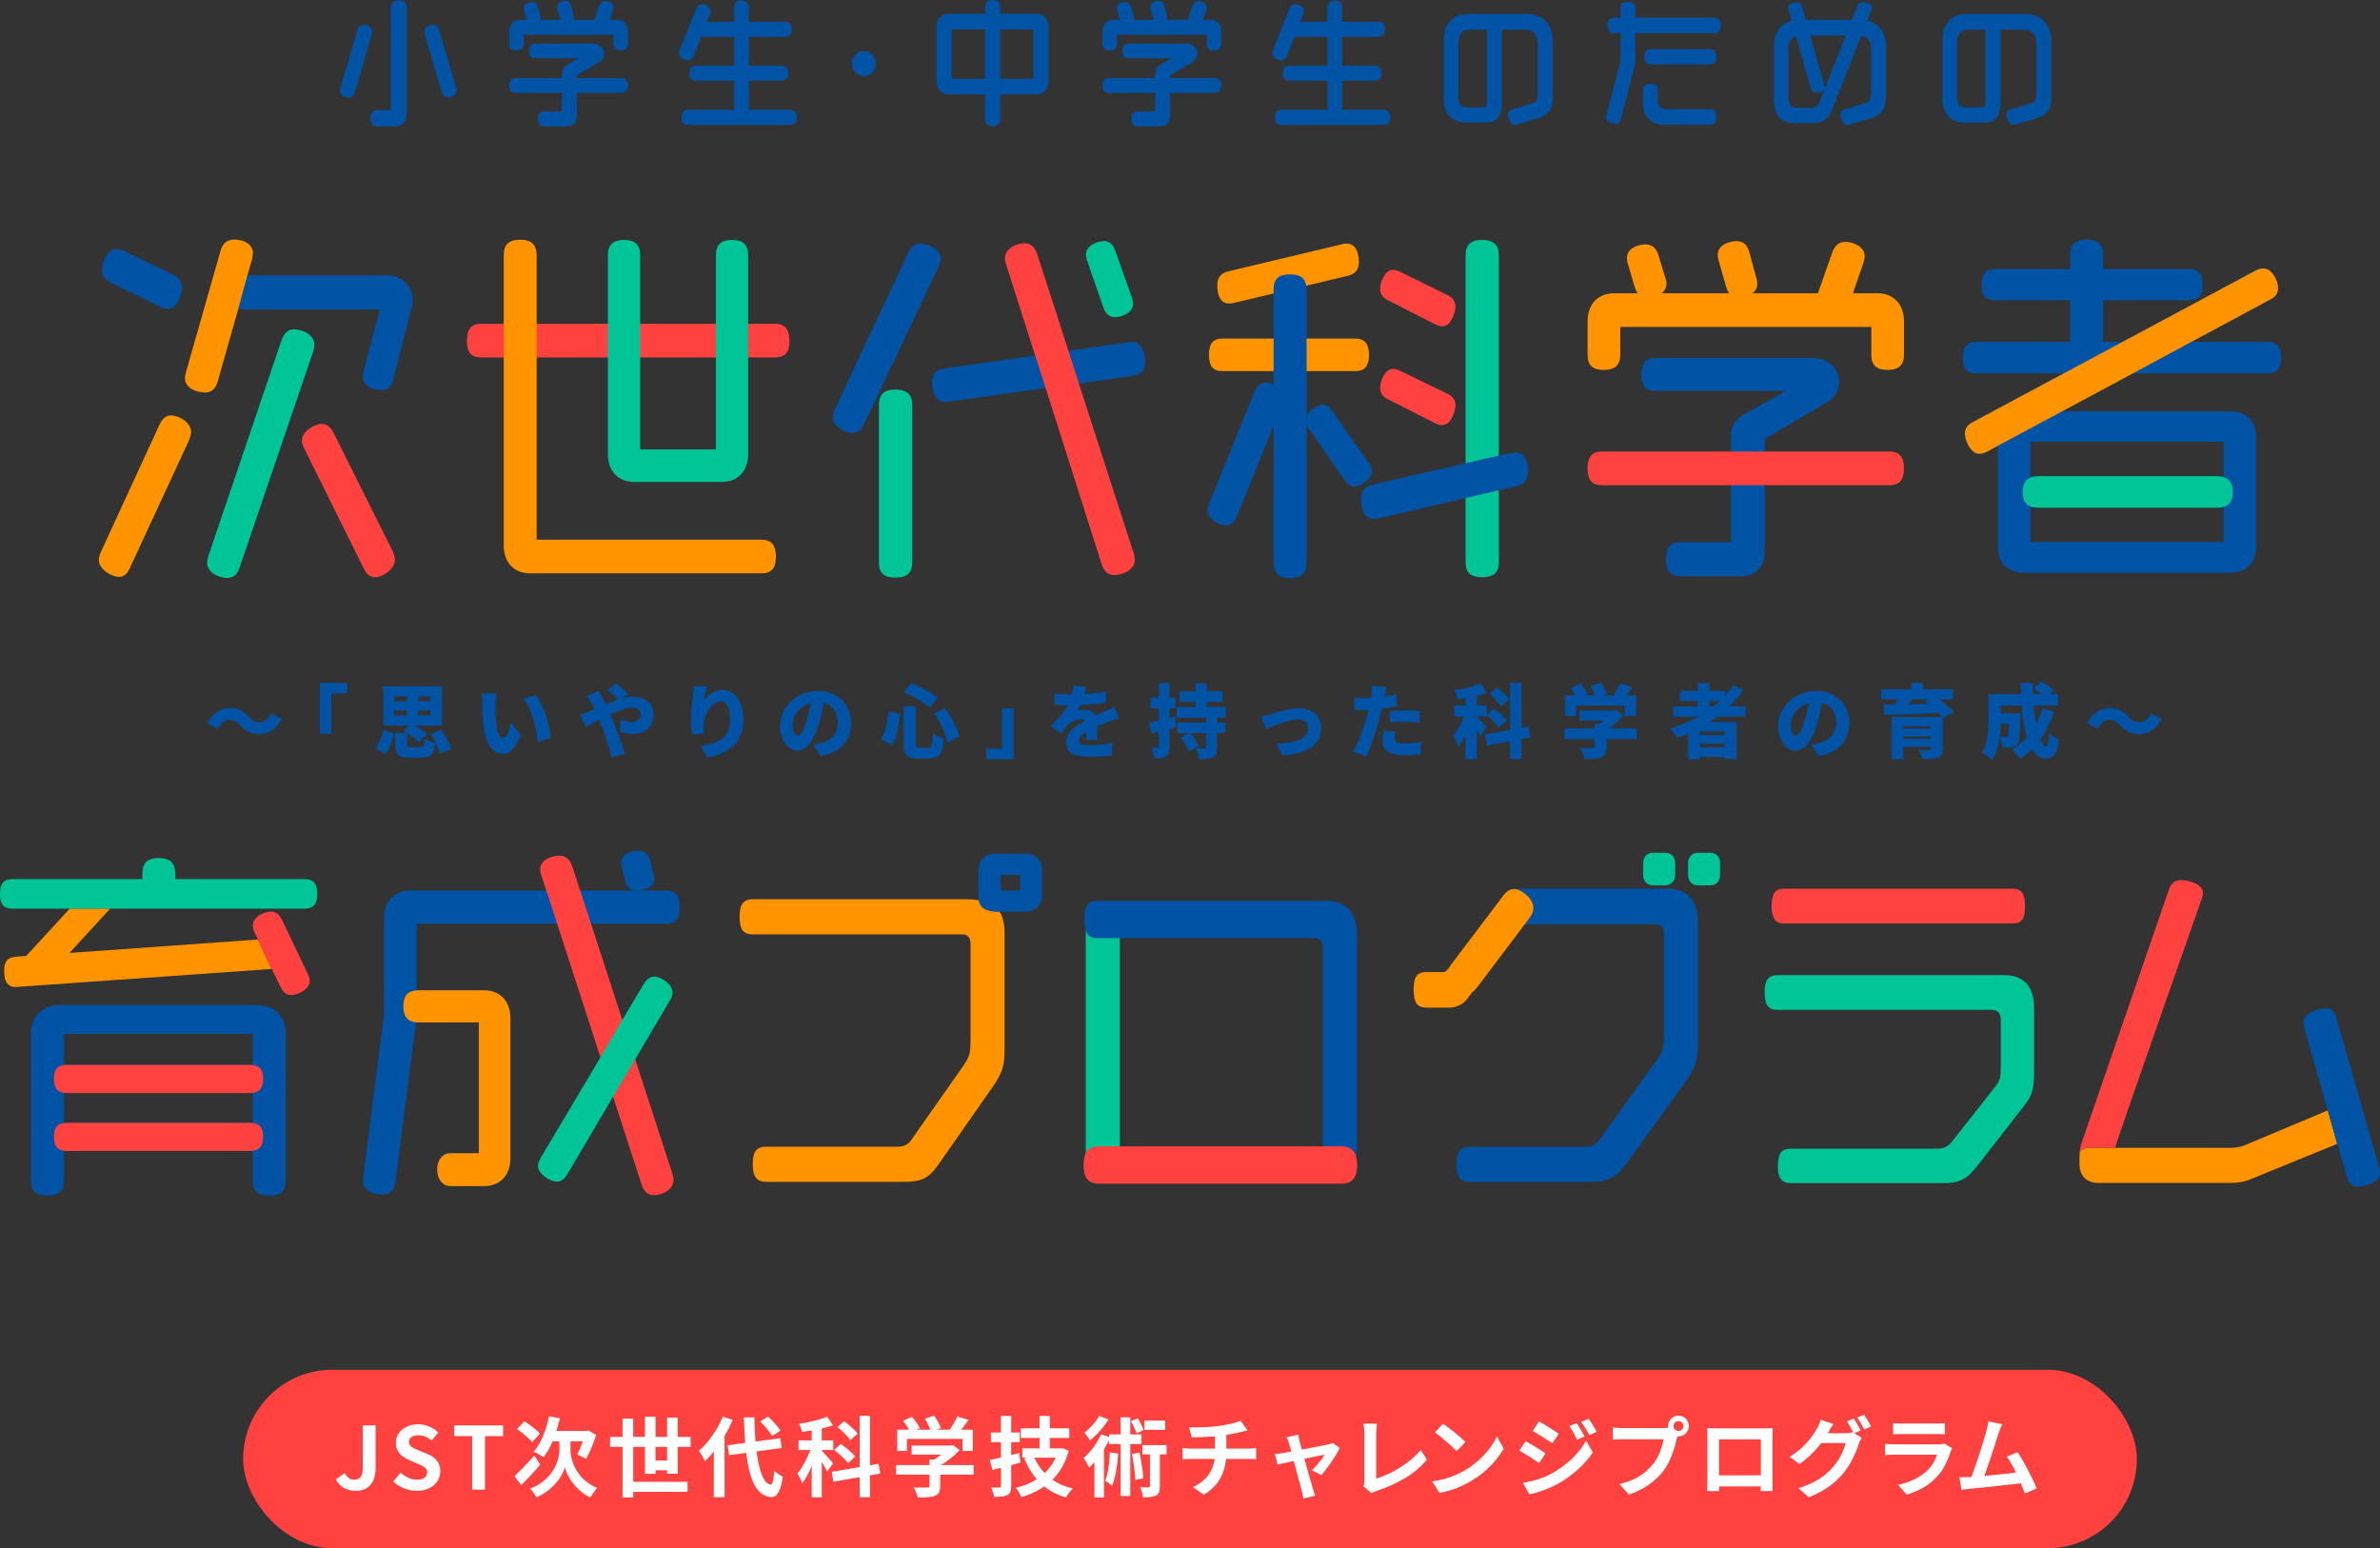 <?xml version="1.0" encoding="UTF-8"?><svg id="_レイヤー_2" xmlns="http://www.w3.org/2000/svg" viewBox="0 0 312.105 203.02"><rect x="0" y="0" width="312.105" height="203.02" fill="#333333" stroke="none"/><defs><style>.cls-1,.cls-2,.cls-3,.cls-4,.cls-5,.cls-6,.cls-7{stroke-width:0px;}.cls-1,.cls-3{fill:none;}.cls-2{fill:#00c597;}.cls-3{stroke:#0053a5;stroke-linecap:round;stroke-linejoin:round;}.cls-4{fill:#ff9300;}.cls-5{fill:#ff4240;}.cls-6{fill:#0053a5;}.cls-7{fill:#fff;}</style></defs><g id="_レイアウト"><path class="cls-6" d="M31.476,95.091c-.196-.217-.396-.385-.599-.504-.203-.119-.48-.178-.83-.178-.302,0-.58.109-.836.325-.255.217-.478.501-.667.851l-1.377-.756c.364-.679.799-1.182,1.302-1.508.505-.326,1.041-.488,1.608-.488.518,0,.984.096,1.397.289s.799.492,1.156.898c.196.217.397.385.604.504.206.119.481.179.824.179.301,0,.58-.109.836-.326.255-.217.478-.501.667-.851l1.377.756c-.364.679-.799,1.182-1.302,1.508-.505.326-1.041.488-1.608.488-.511,0-.975-.096-1.392-.289s-.804-.492-1.161-.898Z"/><path class="cls-6" d="M41.947,89.564h3.572v1.366h-2.069v5.306h-1.503v-6.672Z"/><path class="cls-6" d="M50.284,95.731l1.386.504c-.084.301-.18.613-.288.935-.109.322-.23.632-.363.93-.133.298-.28.566-.441.804l-1.377-.767c.154-.21.299-.445.436-.704.137-.259.261-.534.373-.825s.203-.583.274-.878ZM50.273,89.995h7.68v5.148h-7.68v-5.148ZM51.712,91.308v.641h4.728v-.641h-4.728ZM51.712,93.168v.662h4.728v-.662h-4.728ZM51.828,96.12h1.544v1.503c0,.161.033.261.1.3.066.038.219.058.457.058h1.219c.133,0,.234-.024.304-.074.07-.049.121-.154.153-.315.031-.161.057-.403.079-.725.105.077.238.152.399.226.161.074.331.139.51.194.179.056.334.102.467.137-.056.511-.147.907-.273,1.187-.126.28-.31.475-.551.583-.242.109-.563.163-.962.163h-1.544c-.511,0-.903-.054-1.176-.163s-.462-.287-.567-.536c-.105-.249-.158-.587-.158-1.014v-1.524ZM52.91,95.847l1.008-.946c.238.112.488.247.751.404s.51.322.74.494c.231.172.421.338.568.499l-1.093,1.04c-.125-.154-.299-.322-.52-.504-.22-.182-.457-.359-.709-.53s-.5-.324-.746-.457ZM53.362,90.583h1.481v4.024h-1.481v-4.024ZM56.482,96.257l1.366-.567c.189.259.373.538.552.835.179.298.336.592.473.882.137.291.236.562.299.814l-1.492.63c-.049-.238-.135-.506-.258-.804-.123-.298-.264-.602-.425-.914-.161-.311-.333-.604-.515-.877Z"/><path class="cls-6" d="M65.123,90.94c-.028.147-.052.312-.073.494-.022.182-.039.357-.052.525-.015.168-.022.305-.022.41,0,.231.002.462.006.693s.009.461.016.688c.007.227.021.461.042.699.042.455.098.86.168,1.214.07.354.166.63.289.83.123.2.286.3.488.3.119,0,.231-.07.336-.21.105-.14.201-.319.288-.536.088-.217.163-.441.226-.672s.116-.434.158-.609l1.281,1.576c-.245.616-.487,1.108-.725,1.476s-.487.632-.746.793c-.259.161-.543.242-.852.242-.413,0-.797-.128-1.15-.383-.353-.256-.655-.673-.903-1.25-.249-.578-.422-1.343-.52-2.296-.035-.336-.061-.683-.079-1.04-.017-.357-.027-.697-.031-1.019-.003-.322-.005-.592-.005-.809,0-.161-.007-.345-.021-.551s-.038-.401-.074-.583l1.954.021ZM70.261,91.14c.203.238.399.536.588.893.189.357.363.743.52,1.156.158.414.296.832.415,1.256.119.424.215.832.289,1.224.074.392.121.739.142,1.04l-1.692.651c-.035-.399-.096-.854-.184-1.366s-.206-1.035-.357-1.571c-.151-.536-.336-1.045-.557-1.529-.22-.483-.484-.893-.793-1.229l1.629-.525Z"/><path class="cls-6" d="M76.06,93.693c.238-.056.467-.123.689-.2.22-.077.373-.133.457-.168.434-.175.857-.354,1.271-.536.413-.182.817-.359,1.213-.531s.781-.326,1.156-.462c.374-.137.739-.245,1.093-.326.354-.08.695-.121,1.024-.121.575,0,1.066.107,1.476.321.409.213.725.499.945.856.221.357.331.746.331,1.166,0,.539-.117 1-.352,1.381-.235.382-.557.673-.967.872-.41.2-.881.3-1.413.3-.28,0-.575-.032-.883-.095-.308-.063-.563-.129-.767-.2l.042-1.597c.252.105.504.191.756.257.252.067.477.1.673.1s.386-.037.572-.11.34-.189.462-.347.184-.363.184-.614c0-.161-.048-.305-.142-.431-.095-.126-.224-.226-.389-.3-.165-.074-.356-.11-.573-.11-.336,0-.719.067-1.15.2s-.882.303-1.355.51c-.473.207-.937.425-1.392.657-.455.231-.876.448-1.261.651-.385.203-.707.364-.967.483l-.735-1.607ZM78.561,90.604c.035.07.079.163.132.278.052.115.108.229.168.341s.107.203.142.273c.224.427.445.883.662,1.366.217.483.414.935.588,1.355.112.259.247.59.405.993s.319.83.483,1.282c.164.452.319.886.462,1.303.144.417.257.776.341,1.077l-1.754.441c-.105-.455-.235-.947-.389-1.476s-.319-1.047-.494-1.555c-.176-.508-.347-.961-.515-1.361-.125-.308-.25-.613-.373-.914s-.251-.599-.383-.893c-.133-.294-.28-.581-.441-.862-.084-.14-.189-.306-.316-.499-.126-.192-.249-.362-.368-.509l1.65-.641ZM81.146,91.855c-.113-.126-.26-.28-.442-.462s-.368-.361-.557-.536-.35-.312-.483-.41l1.177-.809c.133.098.296.231.488.399s.383.338.572.51c.189.172.34.32.452.447l-1.208.862Z"/><path class="cls-6" d="M92.706,90.026c-.028.091-.059.21-.095.357s-.074.305-.115.473c-.042.168-.079.334-.111.499-.032.164-.055.31-.068.436.14-.168.294-.329.462-.483s.355-.294.562-.42c.207-.126.429-.226.667-.299.238-.074.494-.111.767-.111.504,0,.962.154,1.371.462.41.308.736.748.977,1.319.242.571.363,1.252.363,2.043,0,.75-.108,1.408-.325,1.975-.217.567-.531,1.054-.94,1.46-.41.406-.904.739-1.482.998-.577.259-1.227.455-1.948.588l-.967-1.481c.588-.091,1.124-.212,1.607-.363.483-.15.898-.355,1.245-.614s.613-.595.799-1.009c.185-.413.279-.931.279-1.555,0-.532-.055-.97-.163-1.313-.109-.343-.259-.599-.452-.767s-.415-.252-.667-.252c-.301,0-.585.102-.85.305-.267.203-.503.466-.709.788-.207.322-.368.671-.483,1.045-.116.375-.173.737-.173,1.087,0,.112.003.251.01.415.007.164.025.362.052.593l-1.565.105c-.029-.203-.058-.464-.089-.783s-.047-.657-.047-1.014c0-.245.007-.501.021-.767s.031-.539.052-.819.049-.569.084-.867c.035-.298.074-.597.116-.898.027-.224.048-.447.063-.667.014-.221.021-.401.021-.541l1.733.074Z"/><path class="cls-6" d="M108.144,91.329c-.078.532-.172,1.1-.284,1.702-.112.602-.27,1.233-.473,1.891-.203.701-.445,1.313-.724,1.839-.28.525-.593.935-.941,1.229-.347.294-.727.441-1.139.441-.435,0-.825-.142-1.172-.425-.347-.284-.62-.669-.82-1.156-.2-.486-.299-1.028-.299-1.623,0-.623.126-1.214.378-1.77.253-.557.603-1.049,1.051-1.476s.974-.763,1.575-1.009c.603-.245,1.254-.368,1.955-.368.672,0,1.276.107,1.812.32.536.214.995.513,1.377.898.381.385.674.835.877,1.35s.304,1.07.304,1.665c0,.735-.147,1.399-.441,1.991s-.739,1.086-1.334,1.481c-.596.396-1.349.671-2.259.825l-.967-1.513c.224-.028.413-.058.567-.089.154-.032.308-.065.463-.1.336-.084.641-.203.914-.357.273-.154.508-.343.704-.567.196-.224.347-.481.451-.772.105-.291.158-.608.158-.951,0-.406-.058-.774-.173-1.103s-.287-.613-.515-.851c-.228-.238-.506-.42-.836-.546s-.707-.189-1.134-.189c-.547,0-1.025.096-1.434.289-.41.193-.751.441-1.025.746-.272.305-.478.629-.614.972s-.205.662-.205.956c0,.301.031.555.095.762s.145.363.247.467c.101.105.215.158.341.158.14,0,.271-.07.394-.21.123-.14.242-.348.357-.625s.237-.618.363-1.025c.161-.497.298-1.035.41-1.613.112-.578.193-1.143.242-1.697l1.754.052Z"/><path class="cls-6" d="M116.518,93.305l1.503.305c-.049.497-.114.996-.194,1.497s-.189.976-.325,1.424c-.137.448-.317.848-.541,1.198l-1.439-.82c.196-.301.359-.639.488-1.014.13-.375.237-.781.32-1.219.084-.438.147-.895.189-1.371ZM118.482,92.611h1.597v4.875c0,.259.029.422.084.488.056.067.196.1.421.1h1.155c.154,0,.27-.047.347-.142.077-.094.135-.276.174-.546.038-.27.068-.664.089-1.182.175.133.402.261.683.384s.526.212.735.268c-.049.651-.137,1.168-.262,1.55-.127.382-.317.653-.573.814s-.608.242-1.056.242h-1.513c-.49,0-.872-.061-1.145-.184s-.464-.327-.573-.614c-.108-.287-.162-.679-.162-1.177v-4.875ZM118.493,90.783l.998-1.187c.414.147.833.327,1.261.541.427.214.833.436,1.219.667s.718.455.999.673l-1.019,1.345c-.267-.238-.591-.481-.972-.73-.382-.249-.788-.488-1.219-.72-.43-.231-.853-.427-1.265-.588ZM122.517,93.557l1.408-.704c.294.378.567.788.819,1.229.253.441.47.879.652,1.313.181.434.315.834.399,1.198l-1.555.777c-.063-.357-.179-.758-.347-1.203-.169-.445-.372-.896-.61-1.355-.238-.459-.494-.877-.767-1.255Z"/><path class="cls-6" d="M132.914,99.545h-3.572v-1.366h2.07v-5.306h1.502v6.672Z"/><path class="cls-6" d="M142.429,90.048c-.035.189-.093.438-.173.746-.08.308-.198.659-.352,1.051-.099.224-.207.459-.326.704-.119.245-.238.459-.357.641.07-.021.168-.04.294-.058.125-.017.257-.03.393-.037.137-.007.254-.011.352-.011.455,0,.833.133,1.134.399.302.266.453.662.453,1.187,0,.147.001.321.005.52s.009.408.016.625c.007.217.014.431.021.641.007.21.011.399.011.567h-1.513c.014-.112.025-.242.031-.389s.013-.305.016-.473.007-.333.01-.494c.003-.161.006-.315.006-.462,0-.35-.086-.587-.258-.709s-.352-.184-.541-.184c-.266,0-.544.072-.835.215s-.527.306-.709.488c-.154.161-.31.338-.468.53-.157.193-.328.412-.509.657l-1.355-1.019c.42-.378.796-.753,1.129-1.124.332-.371.622-.755.867-1.151.245-.396.448-.811.609-1.245.098-.28.181-.573.247-.877.066-.305.107-.597.121-.877l1.681.137ZM138.269,90.93c.266.042.578.074.935.094.357.021.676.032.956.032.455,0,.961-.011,1.518-.032.557-.021,1.125-.056,1.702-.105.578-.049,1.126-.119,1.644-.21l-.011,1.471c-.371.049-.777.093-1.219.131-.441.039-.89.07-1.345.095-.455.025-.888.042-1.297.052-.41.011-.769.016-1.077.016-.14,0-.315-.002-.526-.005-.21-.003-.427-.012-.651-.026-.225-.014-.434-.028-.63-.042v-1.471ZM146.758,94.166c-.119.035-.266.082-.441.142-.175.06-.351.121-.526.184-.175.063-.329.123-.462.179-.322.126-.706.28-1.15.462-.445.182-.909.396-1.392.641-.302.154-.547.303-.735.447-.189.144-.329.287-.421.431-.091.144-.137.3-.137.467,0,.112.023.207.068.284.046.077.119.14.221.189.101.049.236.086.404.11.168.025.374.037.62.037.47,0,.98-.03,1.534-.089.553-.059,1.061-.138,1.523-.236l-.052,1.639c-.21.028-.488.058-.836.089-.347.031-.713.056-1.098.074-.385.017-.752.026-1.103.026-.574,0-1.084-.058-1.528-.173-.445-.116-.796-.308-1.051-.578s-.383-.636-.383-1.098c0-.392.089-.744.268-1.056.178-.311.411-.592.698-.84.287-.249.599-.473.935-.672.336-.2.662-.376.977-.531.322-.168.602-.306.84-.415s.459-.207.662-.294c.203-.087.402-.177.599-.268.231-.098.457-.198.678-.3.221-.101.443-.208.667-.32l.62,1.471Z"/><path class="cls-6" d="M150.689,94.754c.434-.084.954-.198,1.561-.341.605-.143,1.213-.292,1.823-.447l.189,1.366c-.553.154-1.113.308-1.681.462-.567.154-1.093.294-1.575.42l-.316-1.46ZM150.868,91.487h3.267v1.397h-3.267v-1.397ZM151.96,89.575h1.398v8.321c0,.329-.031.596-.095.799-.063.203-.186.364-.368.483-.175.112-.389.189-.641.231-.252.042-.549.059-.893.052-.014-.189-.058-.422-.131-.699-.074-.277-.156-.516-.247-.72.169.007.329.012.483.016s.263.005.326.005c.063,0,.107-.012.131-.037.025-.025.036-.072.036-.142v-8.311ZM154.293,92.727h6.472v1.387h-6.472v-1.387ZM154.377,94.754h6.304v1.376h-6.304v-1.376ZM154.692,90.667h5.631v1.376h-5.631v-1.376ZM154.828,96.709l1.219-.672c.147.175.298.368.452.578.154.21.295.419.42.625.127.207.225.398.295.573l-1.314.746c-.056-.168-.141-.359-.257-.573s-.243-.432-.384-.657c-.14-.224-.284-.431-.431-.62ZM156.804,89.606h1.45v3.835h-1.45v-3.835ZM158.149,93.893h1.45v4.119c0,.357-.04.636-.121.835-.081.2-.233.355-.457.467-.217.112-.475.18-.772.205s-.632.037-1.003.037c-.028-.21-.083-.452-.163-.725-.08-.273-.166-.508-.258-.704.203.014.422.023.657.026.234.003.386.002.457-.005.084,0,.14-.011.168-.031.028-.021.042-.067.042-.137v-4.087Z"/><path class="cls-6" d="M165.365,93.956c.161-.028.361-.072.599-.131s.434-.114.588-.163c.175-.056.41-.128.704-.215s.62-.175.977-.263c.357-.087.72-.163,1.088-.226.368-.063.713-.094,1.035-.094.588,0,1.1.11,1.534.331.434.221.77.534,1.008.94.238.406.357.889.357,1.45,0,.455-.098.883-.294,1.282s-.503.755-.919,1.066c-.417.312-.949.567-1.597.767-.648.2-1.423.327-2.327.383l-.683-1.565c.616-.014,1.176-.065,1.681-.152.504-.087.938-.212,1.302-.373.364-.161.645-.363.841-.604.196-.241.294-.52.294-.835,0-.245-.056-.457-.168-.636-.112-.178-.268-.319-.467-.42s-.439-.152-.72-.152c-.238,0-.501.03-.788.089-.287.06-.585.137-.893.231s-.614.198-.919.31c-.304.112-.593.223-.866.331-.274.109-.512.209-.715.3l-.652-1.65Z"/><path class="cls-6" d="M181.825,90.089c-.042.161-.086.352-.131.573-.046.221-.083.39-.111.509-.049.231-.11.522-.184.872-.074.35-.156.722-.247,1.114-.091.392-.182.767-.273,1.124-.091.364-.203.762-.336,1.192-.133.431-.275.869-.425,1.313-.15.445-.305.872-.462,1.282-.158.41-.31.779-.457,1.108l-1.765-.599c.154-.259.319-.581.494-.967.175-.385.347-.8.515-1.245s.325-.886.473-1.324.27-.839.368-1.203c.07-.252.135-.504.194-.756.059-.252.113-.496.162-.73s.091-.457.126-.667c.035-.21.063-.399.084-.567.028-.224.044-.443.047-.657.003-.213-.002-.387-.016-.52l1.944.147ZM178.947,91.56c.455,0,.915-.021,1.382-.063.466-.042.935-.103,1.407-.184.473-.08.944-.173,1.414-.278v1.587c-.435.105-.901.193-1.398.262-.498.07-.99.125-1.476.163s-.933.058-1.339.058c-.266,0-.504-.005-.714-.016s-.406-.019-.588-.026l-.042-1.586c.287.028.529.049.725.063s.406.021.63.021ZM183.002,95.952c-.035.133-.066.278-.094.436-.029.158-.042.289-.042.394,0,.112.023.212.068.299.045.088.115.163.21.226s.222.11.384.142c.161.031.357.047.588.047.357,0,.72-.019,1.088-.058s.755-.093,1.161-.163l-.063,1.618c-.301.035-.632.068-.993.1-.361.031-.762.047-1.203.047-.918,0-1.617-.156-2.096-.468-.48-.311-.72-.734-.72-1.266,0-.266.023-.534.068-.804s.089-.502.131-.699l1.513.147ZM182.235,93.262c.308-.035.646-.063,1.014-.084.368-.021.723-.031,1.066-.031.295,0,.597.007.909.021.311.014.629.038.951.074l-.031,1.523c-.259-.035-.547-.066-.862-.095-.315-.028-.637-.042-.967-.042-.378,0-.735.009-1.072.026-.336.018-.672.047-1.008.089v-1.481Z"/><path class="cls-6" d="M192.264,93.095l.872.389c-.098.378-.214.772-.347,1.182-.133.41-.278.816-.436,1.219-.157.403-.329.783-.515,1.14-.186.357-.38.669-.583.935-.07-.224-.173-.476-.31-.757-.136-.28-.264-.518-.384-.714.182-.21.357-.453.526-.73s.327-.569.478-.878c.15-.308.285-.614.404-.919s.217-.594.294-.867ZM190.689,92.517h4.265v1.418h-4.265v-1.418ZM194.166,89.627l.83,1.25c-.385.133-.795.252-1.229.357-.434.105-.874.193-1.318.262-.445.07-.877.13-1.297.179-.029-.168-.083-.366-.163-.594-.08-.227-.16-.422-.237-.583.406-.063.813-.138,1.219-.226.406-.087.799-.188,1.177-.3.378-.112.718-.227,1.019-.347ZM192.18,90.604h1.481v8.941h-1.481v-8.941ZM193.641,93.946c.063.056.158.147.284.273s.26.264.404.415c.144.151.275.291.394.42.119.13.203.222.252.278l-.872,1.198c-.063-.14-.14-.3-.231-.478-.091-.179-.189-.361-.295-.546-.105-.186-.208-.363-.31-.531-.102-.168-.194-.311-.279-.431l.652-.599ZM194.744,96.299l5.726-1.019.231,1.44-5.715,1.04-.242-1.46ZM194.964,93.777l.978-.872c.189.147.39.312.604.494.213.182.413.366.599.551s.335.356.446.51l-1.051.977c-.098-.161-.236-.339-.415-.536-.178-.196-.369-.392-.572-.588-.203-.196-.4-.375-.589-.536ZM195.332,90.993l.998-.851c.182.147.374.312.577.494.203.182.394.366.573.552s.32.355.425.51l-1.072.945c-.091-.154-.219-.329-.383-.525-.165-.196-.345-.392-.541-.588s-.389-.375-.577-.536ZM198.022,89.554h1.503v9.981h-1.503v-9.981Z"/><path class="cls-6" d="M205.172,95.521h9.466v1.397h-9.466v-1.397ZM205.256,91.193h9.298v2.7h-1.503v-1.366h-6.367v1.366h-1.429v-2.7ZM205.95,90.237l1.303-.578c.182.196.362.419.541.667.178.249.31.475.394.678l-1.387.641c-.07-.196-.188-.425-.352-.688-.165-.263-.331-.502-.499-.72ZM207.116,93.178h4.644v1.313h-4.644v-1.313ZM209.112,94.891h1.565v3.078c0,.371-.051.662-.152.872s-.296.371-.583.483c-.28.105-.595.17-.946.194-.35.025-.742.037-1.176.037-.049-.217-.133-.469-.252-.756-.12-.287-.238-.529-.357-.725.196.007.408.014.636.021.227.007.433.011.614.011h.378c.105,0,.177-.014.215-.042.038-.028.058-.077.058-.147v-3.026ZM208.566,90.006l1.355-.504c.161.217.319.464.473.741.154.277.266.52.336.73l-1.45.557c-.049-.203-.144-.448-.284-.736-.14-.287-.283-.55-.43-.788ZM211.255,93.178h.378l.325-.074.956.736c-.238.266-.508.536-.809.809-.301.273-.618.531-.951.772s-.674.453-1.024.636c-.091-.133-.219-.287-.384-.462-.165-.175-.303-.315-.415-.42.259-.147.515-.322.767-.526.252-.203.479-.41.683-.62.203-.21.36-.399.473-.567v-.284ZM212.4,89.638l1.671.473c-.252.364-.506.714-.762,1.051-.256.336-.488.62-.699.851l-1.261-.441c.133-.182.264-.383.394-.604.129-.221.253-.447.368-.678.116-.231.212-.448.289-.652Z"/><path class="cls-6" d="M227.284,89.838l1.313.672c-.673.974-1.468,1.858-2.385,2.653-.918.795-1.911,1.496-2.979,2.101-1.068.606-2.173,1.115-3.315,1.529-.056-.112-.139-.247-.247-.405-.109-.158-.222-.315-.341-.473s-.225-.286-.315-.384c1.142-.35,2.23-.8,3.267-1.35,1.037-.55,1.982-1.191,2.837-1.923.854-.732,1.576-1.539,2.164-2.422ZM219.393,92.642h9.508v1.334h-9.508v-1.334ZM220.297,90.594h5.968v1.313h-5.968v-1.313ZM221.369,94.67h6.377v4.843h-1.597v-3.604h-3.257v3.646h-1.523v-4.885ZM222.23,96.383h4.549v1.135h-4.549v-1.135ZM222.23,97.99h4.549v1.271h-4.549v-1.271ZM222.65,89.564h1.513v3.835h-1.513v-3.835Z"/><path class="cls-6" d="M239.036,91.329c-.077.532-.172,1.1-.283,1.702-.112.602-.27,1.233-.473,1.891-.203.701-.445,1.313-.725,1.839-.28.525-.593.935-.94,1.229-.347.294-.727.441-1.14.441-.434,0-.825-.142-1.171-.425-.347-.284-.62-.669-.82-1.156-.2-.486-.299-1.028-.299-1.623,0-.623.126-1.214.378-1.77.253-.557.602-1.049,1.051-1.476.449-.427.974-.763,1.576-1.009.602-.245,1.254-.368,1.955-.368.672,0,1.276.107,1.812.32.536.214.995.513,1.377.898.381.385.674.835.877,1.35.203.515.304,1.07.304,1.665,0,.735-.147,1.399-.441,1.991-.294.592-.739,1.086-1.334,1.481-.595.396-1.348.671-2.259.825l-.966-1.513c.224-.028.413-.058.567-.089.154-.032.308-.065.462-.1.336-.084.641-.203.914-.357.273-.154.507-.343.703-.567.196-.224.347-.481.452-.772s.158-.608.158-.951c0-.406-.058-.774-.174-1.103-.115-.329-.287-.613-.515-.851-.227-.238-.506-.42-.835-.546-.329-.126-.707-.189-1.135-.189-.546,0-1.024.096-1.434.289-.41.193-.751.441-1.024.746s-.478.629-.614.972c-.137.343-.205.662-.205.956,0,.301.032.555.095.762.063.207.145.363.247.467.101.105.215.158.342.158.14,0,.271-.07.394-.21.123-.14.242-.348.357-.625.116-.277.237-.618.363-1.025.161-.497.298-1.035.41-1.613.112-.578.193-1.143.242-1.697l1.754.052Z"/><path class="cls-6" d="M246.677,90.384h9.414v1.324h-9.414v-1.324ZM247.013,92.38c.498,0,1.054-.003,1.671-.011.616-.007,1.271-.016,1.965-.026.693-.011,1.4-.021,2.122-.032s1.432-.023,2.133-.037l-.074,1.229c-.925.035-1.858.068-2.8.1-.942.032-1.841.06-2.695.084-.854.025-1.615.044-2.28.058l-.042-1.366ZM248.064,94.019h5.6v1.219h-4.066v4.318h-1.534v-5.537ZM249.125,91.182l1.744.431c-.259.322-.526.634-.799.935s-.515.557-.725.767l-1.219-.42c.126-.168.25-.35.373-.546.122-.196.238-.396.347-.599.108-.203.201-.392.278-.567ZM249.01,95.553h4.738v1.019h-4.738v-1.019ZM249.01,96.898h4.738v1.03h-4.738v-1.03ZM250.606,89.554h1.576v1.513h-1.576v-1.513ZM253.202,94.019h1.555v4.16c0,.343-.049.602-.147.777-.098.175-.27.311-.515.41-.246.091-.535.145-.867.163-.333.017-.716.026-1.15.026-.035-.182-.096-.387-.184-.615s-.177-.425-.268-.593c.154.007.324.014.51.021.185.007.356.009.51.005s.255-.005.305-.005c.097,0,.164-.016.2-.047.035-.031.052-.082.052-.152v-4.15ZM252.445,91.97l1.25-.746c.273.196.568.419.882.667.315.249.615.501.898.756.284.256.516.492.699.709l-1.355.851c-.154-.21-.364-.448-.63-.714-.266-.266-.551-.532-.856-.798-.304-.266-.601-.508-.887-.725Z"/><path class="cls-6" d="M260.766,91.025h1.607v3.162c0,.406-.014.853-.042,1.34s-.082.982-.162,1.487c-.081.504-.197.989-.347,1.455-.15.466-.345.877-.583,1.234-.084-.105-.208-.228-.373-.368-.165-.14-.331-.275-.499-.404-.168-.13-.311-.223-.43-.278.259-.413.446-.881.562-1.403.116-.522.189-1.051.221-1.586s.047-1.031.047-1.487v-3.152ZM261.722,93.525h2.322v1.387h-2.322v-1.387ZM261.795,91.025h8.09v1.503h-8.09v-1.503ZM263.466,93.525h1.481c0,.133-.002.242-.005.326-.004.084-.006.154-.006.21-.007.714-.021,1.306-.042,1.776-.021.469-.055.837-.1,1.103-.046.266-.111.455-.194.567-.112.154-.231.263-.357.326s-.27.112-.431.147c-.14.028-.315.046-.525.053-.21.007-.438.011-.683.011-.007-.224-.05-.471-.127-.741s-.172-.499-.283-.688c.161.014.311.025.451.032.14.007.253.01.336.01.07,0,.129-.01.178-.031s.095-.056.137-.105c.042-.056.074-.18.095-.373s.036-.482.047-.867c.01-.385.019-.896.026-1.534v-.221ZM267.826,92.926l1.545.368c-.434,1.366-1.03,2.583-1.786,3.651-.756,1.068-1.646,1.924-2.668,2.569-.07-.112-.172-.247-.305-.404-.133-.158-.271-.315-.415-.473s-.271-.285-.384-.383c.98-.532,1.809-1.257,2.485-2.175.676-.917,1.186-1.968,1.529-3.152ZM264.979,89.575h1.607c-.021.799-.003,1.595.052,2.39.056.795.14,1.55.253,2.264.112.714.243,1.348.394,1.902.15.553.315.99.494,1.308.179.319.356.478.531.478.105,0,.189-.142.252-.425.063-.284.109-.744.137-1.381.175.175.384.345.625.509.242.165.464.286.667.363-.077.679-.188,1.2-.331,1.56-.144.361-.335.606-.573.735s-.539.194-.903.194c-.392,0-.744-.135-1.056-.404-.311-.27-.587-.644-.824-1.124-.238-.48-.44-1.038-.604-1.676-.165-.638-.3-1.326-.405-2.065s-.182-1.501-.231-2.285c-.05-.784-.078-1.565-.084-2.343ZM266.733,90.3l.925-.914c.182.091.377.201.583.331.207.13.405.259.594.389.189.13.343.254.462.373l-.988,1.019c-.105-.119-.247-.25-.425-.394-.179-.144-.37-.285-.573-.425-.203-.14-.396-.266-.578-.378Z"/><path class="cls-6" d="M278.002,95.091c-.196-.217-.396-.385-.599-.504-.203-.119-.48-.178-.83-.178-.301,0-.579.109-.835.325-.256.217-.478.501-.667.851l-1.377-.756c.364-.679.799-1.182,1.303-1.508.504-.326,1.04-.488,1.607-.488.518,0,.984.096,1.397.289s.799.492,1.156.898c.196.217.397.385.604.504.206.119.481.179.825.179.301,0,.579-.109.835-.326.255-.217.478-.501.667-.851l1.377.756c-.364.679-.799,1.182-1.303,1.508-.504.326-1.04.488-1.607.488-.511,0-.975-.096-1.392-.289s-.804-.492-1.161-.898Z"/><path class="cls-6" d="M48.469,4.417l-2.213,7.613c-.083.301-.233.46-.515.46-.333,0-.865-.177-.865-.584,0-.089,0-.177.033-.266l2.229-7.613c.083-.301.25-.478.532-.478.333,0,.849.177.849.602,0,.071-.017.159-.05.266ZM51.88,16.28h-2.446c-.316,0-.582-.319-.582-.779,0-.46.266-.779.582-.779h2.096V1.018c0-.46.184-.691.749-.691.549,0,.749.23.749.691v14.04c0,.744-.449,1.222-1.148,1.222ZM58.717,12.491c-.283,0-.433-.159-.516-.46l-2.229-7.613c-.034-.089-.034-.177-.034-.266,0-.407.516-.602.849-.602.283,0,.449.177.532.478l2.229,7.613c.034.089.034.177.034.266,0,.407-.532.584-.865.584Z"/><path class="cls-6" d="M51.88,16.572h-2.446c-.498,0-.874-.46-.874-1.071,0-.61.376-1.071.874-1.071h1.804V1.018c0-.652.35-.982,1.041-.982.86,0,1.041.534,1.041.982v14.041c0,.905-.579,1.514-1.44,1.514ZM49.434,15.014c-.14,0-.29.186-.29.487,0,.301.15.487.29.487h2.446c.536,0,.856-.348.856-.93V1.018c0-.271-.045-.399-.457-.399-.418,0-.457.109-.457.399v13.996h-2.388ZM58.717,12.783c-.279,0-.644-.117-.797-.675l-2.228-7.609c-.046-.117-.046-.245-.046-.348,0-.61.681-.894,1.141-.894.233,0,.647.09.813.692l2.228,7.609c.046.117.046.245.046.348,0,.604-.677.876-1.157.876ZM56.787,3.842c-.224,0-.557.13-.557.31,0,.069,0,.123.015.162l2.236,7.635c.069.25.15.25.236.25.231,0,.573-.123.573-.292,0-.069,0-.123-.015-.162l-2.236-7.635c-.074-.268-.182-.268-.253-.268ZM45.741,12.783c-.481,0-1.157-.272-1.157-.876,0-.102,0-.23.051-.368l2.223-7.593c.165-.598.58-.688.812-.688.474,0,1.141.277,1.141.894,0,.099-.021.214-.063.35l-2.212,7.611c-.123.444-.391.671-.796.671ZM47.67,3.842c-.071,0-.178,0-.251.264l-2.23,7.618c-.021.059-.021.114-.021.184,0,.17.343.292.573.292.086,0,.166,0,.234-.246l2.215-7.622c.032-.103.037-.157.037-.179,0-.206-.357-.31-.557-.31Z"/><path class="cls-6" d="M81.392,6.33c-.499,0-.649-.195-.649-.602v-1.469h-12.361v1.469c0,.407-.166.602-.666.602-.499,0-.649-.195-.649-.602v-1.611c0-.744.449-1.222,1.148-1.222h9.916l.715-2.036c.1-.283.25-.443.516-.443.3,0,.799.177.799.549,0,.088-.017.177-.05.283l-.566,1.646h1.364c.699,0,1.148.478,1.148,1.222v1.611c0,.407-.166.602-.665.602ZM81.492,11.889h-6.139v3.258c0,.744-.366,1.133-1.065,1.133h-2.895c-.366,0-.549-.159-.549-.691,0-.514.183-.691.549-.691h2.579v-3.01h-6.355c-.366,0-.549-.159-.549-.673s.184-.691.549-.691h6.355v-.903c0-.301.15-.62.433-.832l2.596-1.452h-6.805c-.366,0-.532-.159-.532-.655s.166-.673.532-.673h7.57c.765,0,1.165.514,1.165,1.027,0,.319-.15.655-.449.832l-3.128,1.841v.815h6.139c.366,0,.565.177.565.691s-.2.673-.565.673ZM69.813,2.841c-.25,0-.399-.142-.482-.425l-.333-1.115c-.017-.089-.033-.159-.033-.23,0-.389.466-.531.765-.531.267,0,.416.142.499.425l.333,1.098c.033.089.05.177.05.248,0,.39-.499.531-.799.531ZM74.222,2.841c-.266,0-.4-.142-.483-.425l-.366-1.275c-.017-.089-.033-.159-.033-.23,0-.39.482-.531.782-.531.266,0,.399.141.482.425l.349,1.275c.017.088.034.159.034.23,0,.39-.466.531-.766.531Z"/><path class="cls-6" d="M74.288,16.572h-2.895c-.558,0-.841-.331-.841-.982,0-.812.457-.982.841-.982h2.287v-2.426h-6.063c-.558,0-.841-.325-.841-.965,0-.812.458-.982.841-.982h6.063v-.611c0-.409.205-.807.549-1.066l1.653-.927h-5.687c-.547,0-.824-.319-.824-.947,0-.64.278-.965.824-.965h7.57c.956,0,1.456.663,1.456,1.319,0,.452-.227.867-.592,1.083l-2.985,1.757v.356h5.847c.391,0,.857.17.857.982,0,.797-.466.965-.857.965h-5.847v2.966c0,.906-.494,1.425-1.357,1.425ZM71.393,15.191c-.16,0-.257,0-.257.399s.086.399.257.399h2.895c.535,0,.773-.259.773-.841v-3.55h6.431c.177,0,.274,0,.274-.381,0-.399-.115-.399-.274-.399h-6.431v-1.273l3.271-1.926c.225-.133.306-.387.306-.581,0-.354-.273-.735-.873-.735h-7.57c-.16,0-.241,0-.241.381,0,.363.066.363.241.363h7.924l-3.573,1.998c-.162.125-.283.355-.283.578v1.195h-6.647c-.161,0-.258,0-.258.399,0,.381.081.381.258.381h6.647v3.594h-2.871ZM81.392,6.621c-.633,0-.941-.292-.941-.894v-1.178h-11.777v1.178c0,.593-.322.894-.958.894-.633,0-.941-.292-.941-.894v-1.611c0-.905.579-1.514,1.44-1.514h.87c-.013-.033-.024-.067-.035-.104l-.348-1.187c-.017-.089-.03-.165-.03-.241,0-.54.532-.823,1.057-.823.271,0,.625.11.779.635l.332,1.095c.038.101.063.226.063.333,0,.108-.023.205-.063.292h2.653c-.013-.033-.025-.068-.035-.104l-.381-1.346c-.017-.089-.03-.165-.03-.241,0-.534.553-.823,1.074-.823.382,0,.638.213.762.634l.365,1.35c.017.087.03.163.03.238,0,.108-.021.205-.059.292h2.705l.647-1.841c.149-.423.415-.638.791-.638.439,0,1.09.267,1.09.841,0,.115-.02.232-.063.37l-.436,1.268h.955c.861,0,1.44.608,1.44,1.514v1.611c0,.593-.322.894-.957.894ZM68.09,3.966h12.945v1.761c0,.241.015.31.357.31.373,0,.373-.097.373-.31v-1.611c0-.582-.32-.93-.856-.93h-1.773l.699-2.033c.022-.073.034-.133.034-.188,0-.13-.29-.257-.507-.257-.072,0-.153,0-.241.248l-.784,2.231h-10.123c-.536,0-.856.348-.856.93v1.611c0,.241.015.31.357.31.374,0,.374-.097.374-.31v-1.761ZM74.122.672c-.176,0-.49.08-.49.239,0,.041.01.082.019.13l.368,1.294c.063.214.119.214.202.214.16,0,.474-.072.474-.239,0-.04-.01-.079-.019-.126l-.354-1.302c-.062-.21-.117-.21-.201-.21ZM69.73.832c-.16,0-.473.072-.473.239,0,.041.01.082.019.13l.335,1.132c.063.217.134.217.202.217.207,0,.507-.093.507-.239,0-.029-.009-.083-.032-.146l-.339-1.115c-.064-.218-.136-.218-.22-.218Z"/><path class="cls-6" d="M103.626,16.085h-13.409c-.383,0-.566-.159-.566-.69,0-.531.183-.709.566-.709h6.338v-4.391h-5.307c-.366,0-.549-.16-.549-.691,0-.514.183-.691.549-.691h5.307v-4.373h-4.791l-1.048,2.656c-.1.266-.266.425-.499.425-.316,0-.882-.266-.882-.655,0-.089.034-.195.083-.319l2.147-5.4c.1-.266.25-.407.482-.407.316,0,.865.23.865.62,0,.089-.017.195-.067.301l-.549,1.399h4.259V1c0-.425.166-.638.666-.638.499,0,.682.213.682.638v2.16h5.058c.367,0,.566.177.566.691,0,.531-.2.691-.566.691h-5.058v4.373h4.608c.366,0,.566.177.566.691,0,.531-.2.691-.566.691h-4.608v4.391h5.723c.383,0,.583.177.583.709,0,.531-.2.69-.583.69Z"/><path class="cls-6" d="M103.626,16.377h-13.409c-.577,0-.858-.321-.858-.982,0-.664.288-1.0.858-1h6.047v-3.807h-5.015c-.558,0-.841-.331-.841-.982,0-.812.457-.982.841-.982h5.015v-3.79h-4.301l-.975,2.471c-.199.53-.568.61-.77.61-.467,0-1.174-.378-1.174-.947,0-.147.05-.292.104-.427l2.146-5.4c.183-.488.511-.591.754-.591.483,0,1.157.347,1.157.911,0,.147-.032.294-.095.425l-.385.982h3.539v-1.868c0-.617.322-.929.958-.929.805,0,.974.505.974.929v1.868h4.766c.392,0,.858.17.858.982,0,.652-.288.982-.858.982h-4.766v3.79h4.317c.392,0,.858.17.858.982,0,.652-.288.982-.858.982h-4.317v3.807h5.431c.399,0,.874.174.874,1,0,.652-.294.982-.874.982ZM90.218,14.978c-.177,0-.274,0-.274.417,0,.398.08.398.274.398h13.409c.194,0,.291,0,.291-.398,0-.417-.116-.417-.291-.417h-6.015v-4.974h4.9c.177,0,.274,0,.274-.399s-.115-.399-.274-.399h-4.9v-4.957h5.349c.177,0,.274,0,.274-.399s-.115-.399-.274-.399h-5.349V1c0-.246-.035-.346-.39-.346-.343,0-.374.09-.374.346v2.452h-4.979l.705-1.797c.04-.086.047-.151.047-.194,0-.155-.342-.328-.573-.328-.051,0-.127,0-.209.218l-2.148,5.405c-.052.129-.063.186-.063.211,0,.16.366.363.591.363.034,0,.137,0,.226-.236l1.123-2.845h5.282v4.957h-5.599c-.16,0-.257,0-.257.399s.086.399.257.399h5.599v4.974h-6.63Z"/><path class="cls-6" d="M113.28,9.711c-.715,0-1.281-.62-1.281-1.363,0-.726.566-1.363,1.281-1.363.682,0,1.281.638,1.281,1.363,0,.744-.599,1.363-1.281,1.363Z"/><path class="cls-6" d="M113.28,10.003c-.868,0-1.573-.742-1.573-1.655,0-.913.706-1.655,1.573-1.655.838,0,1.573.773,1.573,1.655,0,.897-.72,1.655-1.573,1.655ZM113.28,7.276c-.536,0-.99.491-.99,1.072,0,.591.444,1.071.99,1.071.527,0,.99-.501.99-1.071,0-.561-.471-1.072-.99-1.072Z"/><path class="cls-6" d="M135.964,12.084h-5.091v3.559c0,.425-.184.638-.699.638-.532,0-.699-.213-.699-.638v-3.559h-5.124c-.699,0-1.248-.584-1.248-1.328V3.426c0-.744.549-1.328,1.248-1.328h5.124V.947c0-.425.166-.655.699-.655.515,0,.699.23.699.655v1.151h5.091c.699,0,1.248.584,1.248,1.328v7.33c0,.744-.549,1.328-1.248,1.328ZM129.476,3.567h-4.974v7.065h4.974V3.567ZM135.814,3.567h-4.941v7.065h4.941V3.567Z"/><path class="cls-6" d="M130.175,16.572c-.657,0-.991-.313-.991-.929v-3.267h-4.832c-.864,0-1.54-.711-1.54-1.62V3.426c0-.908.676-1.62,1.54-1.62h4.832v-.859c0-.628.333-.947.991-.947.648,0,.991.327.991.947v.859h4.799c.864,0,1.54.711,1.54,1.62v7.33c0,.908-.676,1.62-1.54,1.62h-4.799v3.267c0,.424-.172.929-.991.929ZM124.352,2.39c-.536,0-.956.455-.956,1.036v7.33c0,.581.42,1.036.956,1.036h5.416v3.851c0,.246.015.346.407.346.37,0,.407-.1.407-.346v-3.851h5.383c.536,0,.956-.455.956-1.036V3.426c0-.581-.42-1.036-.956-1.036h-5.383V.947c0-.253-.039-.363-.407-.363-.372,0-.407.1-.407.363v1.443h-5.416ZM136.106,10.924h-5.524V3.276h5.524v7.648ZM131.165,10.34h4.357V3.859h-4.357v6.481ZM129.768,10.924h-5.558V3.276h5.558v7.648ZM124.793,10.34h4.391V3.859h-4.391v6.481Z"/><path class="cls-6" d="M159.193,6.33c-.499,0-.649-.195-.649-.602v-1.469h-12.361v1.469c0,.407-.166.602-.666.602s-.649-.195-.649-.602v-1.611c0-.744.449-1.222,1.148-1.222h9.916l.715-2.036c.1-.283.249-.443.515-.443.3,0,.799.177.799.549,0,.088-.017.177-.05.283l-.566,1.646h1.365c.699,0,1.148.478,1.148,1.222v1.611c0,.407-.166.602-.666.602ZM159.293,11.889h-6.139v3.258c0,.744-.366,1.133-1.065,1.133h-2.895c-.366,0-.548-.159-.548-.691,0-.514.182-.691.548-.691h2.579v-3.01h-6.355c-.366,0-.549-.159-.549-.673s.183-.691.549-.691h6.355v-.903c0-.301.15-.62.433-.832l2.595-1.452h-6.805c-.366,0-.532-.159-.532-.655s.166-.673.532-.673h7.57c.765,0,1.165.514,1.165,1.027,0,.319-.15.655-.45.832l-3.128,1.841v.815h6.139c.367,0,.566.177.566.691s-.2.673-.566.673ZM147.614,2.841c-.25,0-.399-.142-.482-.425l-.333-1.115c-.017-.089-.034-.159-.034-.23,0-.389.466-.531.766-.531.266,0,.416.142.499.425l.332,1.098c.034.089.05.177.05.248,0,.39-.499.531-.799.531ZM152.023,2.841c-.266,0-.399-.142-.482-.425l-.366-1.275c-.017-.089-.033-.159-.033-.23,0-.39.482-.531.782-.531.266,0,.399.141.482.425l.349,1.275c.017.088.033.159.033.23,0,.39-.466.531-.766.531Z"/><path class="cls-6" d="M152.089,16.572h-2.895c-.557,0-.84-.331-.84-.982s.283-.982.84-.982h2.287v-2.426h-6.063c-.558,0-.841-.325-.841-.965,0-.812.457-.982.841-.982h6.063v-.611c0-.409.206-.807.55-1.066l1.653-.927h-5.687c-.547,0-.824-.319-.824-.947,0-.64.278-.965.824-.965h7.57c.956,0,1.456.663,1.456,1.319,0,.452-.227.868-.593,1.084l-2.984,1.757v.356h5.847c.392,0,.858.17.858.982,0,.797-.466.965-.858.965h-5.847v2.966c0,.906-.494,1.425-1.357,1.425ZM149.194,15.191c-.16,0-.257,0-.257.399s.086.399.257.399h2.895c.535,0,.773-.259.773-.841v-3.55h6.431c.177,0,.274,0,.274-.381,0-.399-.115-.399-.274-.399h-6.431v-1.273l3.271-1.926c.226-.133.306-.387.306-.581,0-.354-.273-.735-.873-.735h-7.57c-.16,0-.241,0-.241.381,0,.363.066.363.241.363h7.924l-3.572,1.998c-.162.125-.284.355-.284.578v1.195h-6.647c-.16,0-.257,0-.257.399,0,.381.08.381.257.381h6.647v3.594h-2.871ZM159.193,6.621c-.633,0-.941-.292-.941-.894v-1.178h-11.777v1.178c0,.593-.322.894-.958.894-.633,0-.941-.292-.941-.894v-1.611c0-.905.579-1.514,1.44-1.514h.87c-.013-.033-.024-.067-.035-.104l-.347-1.18c-.018-.092-.031-.17-.031-.248,0-.54.532-.823,1.057-.823.271,0,.625.11.779.635l.332,1.095c.038.099.063.223.063.333,0,.108-.023.205-.063.292h2.654c-.013-.033-.025-.068-.035-.104l-.381-1.346c-.017-.089-.03-.165-.03-.241,0-.534.553-.823,1.074-.823.382,0,.638.213.762.634l.364,1.345c.018.089.03.166.03.242,0,.108-.021.205-.059.292h2.705l.647-1.841c.149-.423.415-.638.791-.638.439,0,1.09.267,1.09.841,0,.115-.02.232-.063.37l-.436,1.268h.956c.861,0,1.44.608,1.44,1.514v1.611c0,.593-.322.894-.958.894ZM145.892,3.966h12.945v1.761c0,.241.015.31.357.31.374,0,.374-.097.374-.31v-1.611c0-.582-.32-.93-.856-.93h-1.773l.699-2.033c.022-.073.034-.133.034-.188,0-.13-.29-.257-.507-.257-.072,0-.153,0-.24.248l-.784,2.231h-10.123c-.536,0-.856.348-.856.93v1.611c0,.241.015.31.357.31.374,0,.374-.097.374-.31v-1.761ZM151.923.672c-.176,0-.49.08-.49.239,0,.041.01.082.019.13l.368,1.294c.063.214.118.214.202.214.16,0,.474-.072.474-.239,0-.041-.01-.083-.019-.131l-.353-1.297c-.062-.21-.117-.21-.201-.21ZM147.531.832c-.16,0-.474.072-.474.239,0,.042.01.084.021.134l.334,1.128c.063.217.134.217.202.217.206,0,.507-.093.507-.239,0-.03-.008-.084-.031-.144l-.339-1.116c-.064-.218-.136-.218-.22-.218Z"/><path class="cls-6" d="M181.428,16.085h-13.409c-.383,0-.566-.159-.566-.69,0-.531.183-.709.566-.709h6.338v-4.391h-5.307c-.366,0-.549-.16-.549-.691,0-.514.183-.691.549-.691h5.307v-4.373h-4.791l-1.048,2.656c-.1.266-.266.425-.499.425-.316,0-.882-.266-.882-.655,0-.089.033-.195.083-.319l2.146-5.4c.1-.266.25-.407.482-.407.316,0,.865.23.865.62,0,.089-.017.195-.067.301l-.549,1.399h4.259V1c0-.425.166-.638.666-.638.499,0,.682.213.682.638v2.16h5.058c.366,0,.566.177.566.691,0,.531-.2.691-.566.691h-5.058v4.373h4.608c.366,0,.566.177.566.691,0,.531-.2.691-.566.691h-4.608v4.391h5.723c.382,0,.582.177.582.709,0,.531-.2.69-.582.69Z"/><path class="cls-6" d="M181.428,16.377h-13.409c-.577,0-.858-.321-.858-.982,0-.664.288-1.0.858-1h6.047v-3.807h-5.015c-.558,0-.841-.331-.841-.982,0-.812.457-.982.841-.982h5.015v-3.79h-4.301l-.975,2.471c-.199.53-.568.61-.77.61-.467,0-1.174-.378-1.174-.947,0-.15.053-.3.104-.428l2.145-5.399c.184-.488.511-.591.754-.591.483,0,1.157.347,1.157.911,0,.147-.032.294-.095.425l-.385.982h3.539v-1.868c0-.617.322-.929.958-.929.805,0,.974.505.974.929v1.868h4.766c.392,0,.858.17.858.982,0,.652-.288.982-.858.982h-4.766v3.79h4.317c.392,0,.858.17.858.982,0,.652-.288.982-.858.982h-4.317v3.807h5.432c.398,0,.874.174.874,1,0,.652-.294.982-.874.982ZM168.019,14.978c-.177,0-.274,0-.274.417,0,.398.08.398.274.398h13.409c.193,0,.29,0,.29-.398,0-.417-.115-.417-.29-.417h-6.015v-4.974h4.9c.177,0,.274,0,.274-.399s-.115-.399-.274-.399h-4.9v-4.957h5.349c.177,0,.274,0,.274-.399s-.115-.399-.274-.399h-5.349V1c0-.246-.035-.346-.39-.346-.343,0-.374.09-.374.346v2.452h-4.979l.705-1.797c.04-.086.047-.151.047-.194,0-.155-.342-.328-.573-.328-.051,0-.127,0-.209.218l-2.148,5.405c-.052.128-.063.185-.063.211,0,.16.366.363.59.363.034,0,.137,0,.226-.236l1.123-2.845h5.282v4.957h-5.599c-.16,0-.257,0-.257.399s.086.399.257.399h5.599v4.974h-6.63Z"/><path class="cls-6" d="M201.35,15.306l-2.562.744c-.066.018-.133.035-.183.035-.332,0-.582-.761-.582-1.08,0-.195.1-.301.283-.354l2.529-.761c.849-.248,1.115-.496,1.115-1.7v-6.48c0-1.115-.532-2.107-1.98-2.107h-3.311v9.968c0,1.593-.649,2.213-1.797,2.213h-2.595c-1.664,0-2.645-1.027-2.645-2.851v-7.613c0-2.018.998-3.205,2.978-3.205h7.603c1.863,0,3.128,1.151,3.128,3.311v7.206c0,1.523-.316,2.196-1.98,2.674ZM195.278,3.603h-2.462c-1.347,0-1.863.815-1.863,2.107v6.941c0,1.31.682,1.735,1.548,1.735h1.963c.565,0,.815-.372.815-.992V3.603Z"/><path class="cls-6" d="M198.605,16.377c-.611,0-.874-1.041-.874-1.372,0-.317.175-.542.493-.634l2.526-.76c.705-.206.907-.314.907-1.42v-6.48c0-.678-.219-1.815-1.688-1.815h-3.019v9.677c0,1.662-.703,2.505-2.088,2.505h-2.595c-1.839,0-2.937-1.175-2.937-3.142v-7.613c0-2.222,1.192-3.496,3.27-3.496h7.603c2.11,0,3.42,1.38,3.42,3.603v7.206c0,1.575-.328,2.419-2.192,2.954l-2.561.743c-.086.023-.176.047-.264.047ZM196.366,3.311h3.603c1.422,0,2.271.897,2.271,2.399v6.48c0,1.25-.285,1.676-1.325,1.98l-2.526.761c-.056.016-.07.031-.07.031-.005.297.185.778.307.835.007-.006.046-.019.086-.029l2.557-.742c1.513-.435,1.769-.979,1.769-2.393v-7.206c0-1.919-1.034-3.019-2.836-3.019h-7.603c-2.22,0-2.686,1.584-2.686,2.913v7.613c0,1.65.836,2.559,2.354,2.559h2.595c.744,0,1.505-.228,1.505-1.921V3.311ZM194.463,14.677h-1.963c-1.186,0-1.839-.72-1.839-2.027v-6.941c0-1.983,1.172-2.399,2.155-2.399h2.754v10.083c0,.816-.404,1.283-1.107,1.283ZM192.815,3.895c-1.087,0-1.571.56-1.571,1.815v6.941c0,.985.399,1.443,1.256,1.443h1.963c.17,0,.523,0,.523-.7V3.895h-2.171Z"/><path class="cls-6" d="M224.852,4.063h-10.697v3.293c0,.992-.067,1.222-.333,2.249l-1.581,6.055c-.05.195-.15.283-.349.283-.283,0-.982-.159-.982-.531,0-.071.017-.177.05-.283l1.514-5.79c.233-.903.332-1.346.332-2.142v-3.134h-1.214c-.316,0-.483-.16-.483-.726s.15-.726.483-.726h1.214v-1.558c0-.389.117-.513.682-.513.549,0,.666.159.666.513v1.558h10.697c.333,0,.499.159.499.726s-.15.726-.499.726ZM224.303,16.05h-6.072c-1.581,0-2.496-.868-2.496-2.638v-1.647c0-.336.15-.478.699-.478s.666.106.666.443v1.345c0,1.062.565,1.54,1.447,1.54h5.756c.333,0,.482.159.482.708s-.133.726-.482.726ZM224.303,8.171h-7.869c-.316,0-.482-.159-.482-.726s.15-.708.482-.708h7.869c.316,0,.482.142.482.708s-.149.726-.482.726Z"/><path class="cls-6" d="M224.303,16.342h-6.072c-1.798,0-2.788-1.04-2.788-2.93v-1.647c0-.77.72-.77.991-.77.463,0,.958.057.958.735v1.345c0,.84.378,1.249,1.155,1.249h5.756c.774,0,.774.727.774,1,0,.278,0,1.018-.774,1.018ZM216.433,11.579c-.407,0-.407.055-.407.186v1.647c0,1.557.742,2.346,2.204,2.346h6.072c.127,0,.19,0,.19-.434,0-.416-.064-.416-.19-.416h-5.756c-1.105,0-1.739-.668-1.739-1.832v-1.345c0-.091-.011-.117-.013-.12-.002.003-.063-.031-.361-.031ZM211.891,16.235c-.399,0-1.273-.207-1.273-.823,0-.108.023-.244.064-.372l1.51-5.775c.234-.91.323-1.324.323-2.069v-2.842h-.922c-.775,0-.775-.766-.775-1.018,0-.278,0-1.018.775-1.018h.922v-1.266c0-.668.389-.805.974-.805.446,0,.958.092.958.805v1.266h10.405c.791,0,.791.766.791,1.018,0,.278,0,1.018-.791,1.018h-10.405v3.001c0,1.002-.068,1.265-.321,2.241l-.021.08-1.581,6.056c-.107.414-.402.501-.632.501ZM211.592,2.903c-.123,0-.191,0-.191.434,0,.434.084.434.191.434h1.506v3.426c0,.849-.117,1.344-.341,2.215l-1.514,5.791c-.029.093-.04.171-.04.209.029.092.41.239.69.239.024.001.054-.013.067-.064l1.602-6.136c.245-.943.303-1.167.303-2.095v-3.585h10.989c.142,0,.207,0,.207-.434,0-.434-.078-.434-.207-.434h-10.989v-1.85c0-.188,0-.221-.374-.221-.307,0-.365.042-.371.047-.001.001-.019.034-.019.174v1.85h-1.506ZM224.303,8.463h-7.869c-.774,0-.774-.766-.774-1.018,0-.466.088-1.0.774-1h7.869c.774,0,.774.753.774,1,0,.278,0,1.018-.774,1.018ZM216.433,7.028c-.135,0-.19,0-.19.416,0,.434.084.434.19.434h7.869c.123,0,.19,0,.19-.434,0-.416-.068-.416-.19-.416h-7.869Z"/><path class="cls-6" d="M245.056,15.306l-2.678.779c-.067.018-.116.036-.166.036-.316,0-.583-.85-.583-1.151,0-.195.1-.265.283-.319l2.612-.797c.865-.266,1.131-.62,1.131-1.841v-5.666c0-1.151-.715-1.93-1.764-1.983l-3.943,10.021c-.367.921-1.048,1.47-2.13,1.47h-2.379c-1.997,0-2.513-1.169-2.513-2.833v-6.923c0-1.895.882-2.904,2.396-3.152l-.515-1.806c-.017-.071-.034-.124-.034-.177,0-.283.666-.372.898-.372.233,0,.3.106.383.425l.532,1.877h6.455l.732-1.859c.133-.319.216-.46.466-.46.233,0,.965.142.965.425,0,.035-.017.088-.034.142l-.715,1.788c1.497.195,2.579,1.257,2.579,3.187v6.374c0,1.54-.332,2.337-1.98,2.815ZM237.004,4.364l1.947,6.887c.017.071.034.142.034.195,0,.372-.532.407-.782.407-.316,0-.4-.106-.499-.46l-1.98-6.994c-.948.177-1.481.85-1.481,1.965v6.321c0,1.098.333,1.753,1.497,1.753h1.797c.666,0,1.098-.354,1.348-.974l3.577-9.101h-5.457Z"/><path class="cls-6" d="M242.211,16.413c-.636,0-.874-1.198-.874-1.443,0-.455.372-.563.494-.599l2.608-.796c.716-.22.925-.452.925-1.562v-5.666c0-.905-.496-1.541-1.281-1.67l-3.862,9.815c-.431,1.083-1.261,1.655-2.401,1.655h-2.379c-2.514,0-2.804-1.783-2.804-3.125v-6.923c0-2.269,1.196-3.097,2.32-3.374l-.429-1.503c-.029-.112-.045-.178-.045-.257,0-.656,1.178-.664,1.19-.664.498,0,.599.387.665.643l.471,1.659h6.035l.66-1.674c.121-.29.268-.645.737-.645.207,0,1.257.125,1.257.717,0,.076-.022.15-.047.231l-.589,1.475c1.552.353,2.466,1.603,2.466,3.411v6.374c0,1.595-.349,2.561-2.19,3.095l-2.678.779c-.103.029-.169.047-.248.047ZM243.697,4.062l.21.011c1.22.062,2.041.976,2.041,2.275v5.666c0,1.31-.312,1.806-1.338,2.12l-2.612.797c-.07.021-.088.033-.09.035.014.256.221.799.345.873l.051-.034,2.672-.777c1.524-.442,1.769-1.109,1.769-2.535v-6.374c0-1.649-.847-2.705-2.324-2.897l-.373-.049.853-2.134c-.124-.081-.48-.17-.659-.17-.058,0-.079,0-.196.281l-.803,2.039h-6.874l-.593-2.089c-.044-.171-.069-.213-.077-.223-.226.009-.516.072-.622.134.002.007.004.015.006.023l.613,2.152-.323.053c-1.427.233-2.151,1.197-2.151,2.864v6.923c0,1.805.644,2.541,2.221,2.541h2.379c.906,0,1.514-.421,1.858-1.286l4.019-10.215ZM237.536,14.73h-1.797c-1.604,0-1.789-1.167-1.789-2.045v-6.321c0-1.246.61-2.045,1.719-2.252l.262-.049,2.053,7.25c.054.19.083.227.091.234h0s.025.014.127.014c.342,0,.49-.076.49-.115-.001-.033-.014-.075-.024-.119l-2.05-7.255h6.271l-3.733,9.499c-.306.759-.866,1.159-1.62,1.159ZM235.52,4.752c-.654.217-.986.758-.986,1.613v6.321c0,1.079.315,1.461,1.206,1.461h1.797c.518,0,.86-.251,1.077-.791l3.419-8.7h-4.643l1.842,6.516c.025.105.044.19.044.274,0,.21-.105.699-1.074.699-.545,0-.681-.318-.78-.673l-1.902-6.72Z"/><path class="cls-6" d="M266.737,15.306l-2.562.744c-.066.018-.133.035-.183.035-.332,0-.582-.761-.582-1.08,0-.195.1-.301.283-.354l2.529-.761c.849-.248,1.115-.496,1.115-1.7v-6.48c0-1.115-.532-2.107-1.98-2.107h-3.311v9.968c0,1.593-.649,2.213-1.797,2.213h-2.595c-1.664,0-2.645-1.027-2.645-2.851v-7.613c0-2.018.998-3.205,2.978-3.205h7.603c1.863,0,3.128,1.151,3.128,3.311v7.206c0,1.523-.316,2.196-1.98,2.674ZM260.665,3.603h-2.462c-1.347,0-1.863.815-1.863,2.107v6.941c0,1.31.682,1.735,1.548,1.735h1.963c.565,0,.815-.372.815-.992V3.603Z"/><path class="cls-6" d="M263.992,16.377c-.611,0-.874-1.041-.874-1.372,0-.317.175-.542.493-.634l2.526-.76c.705-.206.907-.314.907-1.42v-6.48c0-.678-.219-1.815-1.688-1.815h-3.019v9.677c0,1.662-.703,2.505-2.088,2.505h-2.595c-1.839,0-2.937-1.175-2.937-3.142v-7.613c0-2.222,1.192-3.496,3.27-3.496h7.603c2.11,0,3.42,1.38,3.42,3.603v7.206c0,1.575-.328,2.419-2.192,2.954l-2.561.743c-.086.023-.176.047-.264.047ZM261.753,3.311h3.603c1.422,0,2.271.897,2.271,2.399v6.48c0,1.25-.285,1.676-1.325,1.98l-2.526.761c-.056.016-.07.031-.07.031-.005.297.185.778.307.835.007-.006.046-.019.086-.029l2.557-.742c1.513-.435,1.769-.979,1.769-2.393v-7.206c0-1.919-1.034-3.019-2.836-3.019h-7.603c-2.22,0-2.686,1.584-2.686,2.913v7.613c0,1.65.836,2.559,2.354,2.559h2.595c.744,0,1.505-.228,1.505-1.921V3.311ZM259.849,14.677h-1.963c-1.186,0-1.839-.72-1.839-2.027v-6.941c0-1.983,1.172-2.399,2.155-2.399h2.754v10.083c0,.816-.404,1.283-1.107,1.283ZM258.202,3.895c-1.087,0-1.571.56-1.571,1.815v6.941c0,.985.399,1.443,1.256,1.443h1.963c.17,0,.523,0,.523-.7V3.895h-2.171Z"/><rect class="cls-5" x="31.886" y="179.619" width="248.333" height="23.401" rx="11.7" ry="11.7"/><path class="cls-7" d="M46.649,195.495c-.607,0-1.122-.123-1.546-.369-.425-.246-.777-.616-1.057-1.108l1.148-.853c.167.303.356.525.568.665.212.141.439.21.682.21.372,0,.652-.114.841-.341.19-.228.284-.632.284-1.216v-5.569h1.683v5.705c0,.531-.091,1.014-.274,1.449-.182.436-.464.782-.846,1.04-.382.258-.877.387-1.483.387Z"/><path class="cls-7" d="M54.641,195.495c-.561,0-1.11-.106-1.648-.318-.538-.212-1.011-.515-1.42-.909l.966-1.16c.295.28.634.506,1.017.677.382.17.756.256,1.119.256.439,0,.772-.087 1-.261s.341-.409.341-.705c0-.212-.055-.381-.164-.506-.111-.125-.26-.236-.449-.335-.19-.098-.409-.197-.659-.295l-1.114-.489c-.28-.114-.551-.267-.813-.46-.261-.193-.477-.438-.647-.733-.171-.296-.256-.648-.256-1.057,0-.462.125-.876.375-1.239.251-.364.595-.654,1.034-.869.44-.216.94-.324,1.501-.324.5,0,.981.095,1.443.284.463.19.864.458,1.205.807l-.852,1.045c-.266-.22-.542-.39-.83-.511s-.61-.182-.966-.182c-.364,0-.654.078-.87.233-.216.155-.324.373-.324.654,0,.197.061.36.182.489.122.129.28.241.478.335.197.095.413.192.648.29l1.103.443c.341.137.639.307.892.512s.451.451.591.739c.141.288.21.637.21,1.046,0,.455-.123.875-.369,1.261-.246.387-.598.698-1.057.932-.458.235-1.014.353-1.665.353Z"/><path class="cls-7" d="M61.917,195.336v-7.013h-2.364v-1.409h6.422v1.409h-2.375v7.013h-1.682Z"/><path class="cls-7" d="M67.482,193.586c.212-.205.46-.453.744-.744s.585-.606.904-.943.633-.677.944-1.017l.772,1.171c-.387.462-.801.93-1.245,1.403-.443.474-.858.907-1.244,1.301l-.875-1.171ZM67.8,187.391l.966-1.011c.234.152.483.32.744.506.262.186.507.375.739.568s.419.373.563.54l-1.024,1.126c-.129-.167-.305-.353-.529-.557-.223-.205-.464-.411-.721-.619s-.504-.392-.739-.552ZM74.097,188.914h.716v1.25c0,.25.03.542.091.876.06.333.168.684.323,1.052s.364.737.626,1.108.593.721.994,1.051.887.616,1.455.858c-.091.106-.192.237-.302.392-.109.155-.216.307-.318.455-.102.148-.191.282-.267.404-.417-.19-.788-.415-1.114-.677-.326-.261-.618-.54-.876-.835s-.479-.593-.665-.892c-.186-.299-.333-.585-.443-.858-.109-.273-.188-.511-.233-.716-.053.205-.142.442-.267.71-.125.269-.29.552-.494.847s-.451.591-.739.886c-.288.296-.617.575-.989.836-.371.261-.788.494-1.25.699-.045-.106-.119-.233-.221-.381-.103-.148-.206-.292-.313-.432s-.201-.252-.284-.335c.614-.243,1.14-.53,1.579-.864.44-.333.805-.69,1.097-1.068.292-.379.524-.758.694-1.137s.29-.737.358-1.075c.068-.337.103-.634.103-.892v-1.262h.739ZM71.994,185.72l1.421.262c-.144.667-.324,1.316-.54,1.949-.216.632-.458,1.218-.728,1.756s-.559,1.007-.869,1.409c-.091-.076-.218-.161-.381-.256s-.326-.186-.489-.273-.305-.157-.426-.21c.318-.348.608-.769.87-1.262.261-.492.489-1.027.682-1.602.193-.576.347-1.167.46-1.773ZM72.483,187.642h4.671v1.364h-5.342l.67-1.364ZM76.7,187.642h.193l.261-.068,1.012.591c-.107.379-.233.758-.381,1.137-.147.379-.301.739-.46,1.08-.159.341-.318.647-.478.92-.091-.053-.206-.115-.346-.187-.141-.072-.282-.142-.427-.211-.144-.068-.269-.121-.375-.159.121-.235.248-.514.381-.836.132-.322.254-.655.363-1.0.11-.345.195-.665.256-.961v-.307Z"/><path class="cls-7" d="M80.003,188.426h10.559v1.307h-10.559v-1.307ZM81.64,186.027h1.398v10.332h-1.398v-10.332ZM82.344,194.313h7.82v1.318h-7.82v-1.318ZM84.583,185.777h1.387v7.49h-1.387v-7.49ZM85.163,191.529h2.91v1.273h-2.91v-1.273ZM87.481,185.891h1.387v7.365h-1.387v-7.365Z"/><path class="cls-7" d="M94.781,185.777l1.307.42c-.287.675-.627,1.345-1.017,2.012-.39.667-.811,1.292-1.261,1.875-.451.584-.915,1.095-1.393,1.535-.037-.114-.102-.257-.193-.432-.091-.174-.188-.348-.29-.522-.102-.175-.195-.318-.279-.432.417-.348.818-.762,1.205-1.239.386-.478.746-.991,1.079-1.54.333-.549.614-1.108.841-1.676ZM93.611,189.039l1.387-1.398.022.022v8.672h-1.409v-7.297ZM95.418,189.516l6.911-.92.193,1.284-6.91.943-.193-1.307ZM97.544,185.857h1.387c.015,1.213.07,2.343.165,3.393.095,1.05.229,1.972.404,2.768.174.795.391,1.426.648,1.892s.557.722.898.767c.129.007.231-.136.307-.432.075-.295.136-.757.182-1.387.083.091.197.19.341.296.144.106.288.203.432.29.144.087.257.153.341.199-.099.735-.229,1.3-.392,1.693s-.343.661-.54.802c-.197.14-.402.202-.613.187-.538-.053-1.001-.25-1.387-.591-.387-.341-.711-.815-.973-1.421-.261-.606-.473-1.33-.636-2.171-.163-.841-.286-1.79-.369-2.847-.084-1.057-.147-2.203-.193-3.438ZM99.692,186.402l1.023-.636c.197.174.402.371.614.591.212.22.409.438.591.654.182.216.325.415.432.597l-1.103.693c-.091-.175-.223-.373-.398-.597-.174-.223-.362-.449-.563-.677-.2-.227-.399-.435-.596-.625Z"/><path class="cls-7" d="M106.517,189.391l.795.341c-.106.409-.234.833-.386,1.273-.151.44-.318.874-.5,1.301s-.375.831-.58,1.21c-.204.379-.417.709-.636.989-.068-.197-.165-.418-.29-.665-.125-.246-.241-.456-.346-.631.197-.228.392-.494.585-.802.193-.307.377-.634.552-.983.174-.348.33-.697.466-1.045.136-.349.25-.678.341-.989ZM104.721,188.88h4.546v1.262h-4.546v-1.262ZM108.472,185.777l.762,1.114c-.394.144-.821.273-1.278.387-.459.113-.927.21-1.404.29s-.94.146-1.387.199c-.022-.152-.072-.328-.148-.529s-.147-.377-.216-.529c.44-.068.879-.15,1.319-.244.439-.095.863-.201,1.272-.318s.77-.241,1.08-.369ZM106.449,186.744h1.318v9.604h-1.318v-9.604ZM107.734,190.21c.075.068.183.178.324.33.14.151.292.32.455.506s.313.356.449.511c.136.155.231.271.284.347l-.784,1.068c-.068-.152-.157-.328-.267-.529s-.229-.407-.358-.619c-.129-.212-.254-.413-.376-.603-.121-.189-.228-.344-.318-.466l.591-.546ZM109.075,193.006l6.137-1.057.216,1.284-6.138,1.069-.216-1.296ZM109.393,190.13l.875-.784c.22.152.451.324.693.517s.468.391.677.591c.208.201.377.381.506.54l-.932.886c-.113-.174-.272-.365-.478-.574-.204-.208-.424-.415-.659-.619s-.462-.39-.682-.557ZM109.814,187.13l.887-.762c.211.152.43.322.653.512.224.19.436.382.637.58s.358.379.472.545l-.955.853c-.099-.167-.243-.352-.432-.557s-.394-.409-.614-.614c-.22-.205-.436-.391-.648-.557ZM112.735,185.663h1.352v10.672h-1.352v-10.672Z"/><path class="cls-7" d="M117.517,192.119h10.172v1.25h-10.172v-1.25ZM117.665,187.482h9.9v2.785h-1.341v-1.58h-7.285v1.58h-1.274v-2.785ZM118.427,186.311l1.159-.523c.204.228.405.479.602.756.197.277.341.525.432.744l-1.227.58c-.084-.212-.218-.464-.404-.756s-.373-.559-.562-.802ZM119.552,189.562h5.24v1.182h-5.24v-1.182ZM121.893,191.381h1.398v3.512c0,.349-.049.621-.147.818-.099.197-.284.345-.557.443s-.591.159-.955.182c-.364.023-.788.034-1.274.034-.045-.197-.123-.422-.233-.676-.11-.254-.218-.472-.324-.654.243.007.489.015.739.022.25.008.472.012.665.012.193,0,.328-.004.404-.012.113,0,.189-.015.227-.045.038-.03.057-.083.057-.159v-3.478ZM121.279,186.061l1.204-.443c.182.243.358.519.529.83.171.311.293.584.369.818l-1.284.501c-.06-.228-.169-.502-.324-.825-.155-.321-.32-.615-.494-.881ZM124.359,189.562h.33l.296-.068.853.659c-.251.28-.542.561-.875.841-.334.28-.683.543-1.046.79-.364.246-.731.46-1.103.642-.084-.121-.199-.26-.346-.415-.148-.155-.271-.282-.37-.381.295-.151.589-.333.881-.545.292-.212.558-.43.801-.654s.436-.427.58-.608v-.261ZM125.531,185.754l1.477.432c-.258.379-.527.75-.807,1.114-.28.364-.535.671-.762.921l-1.125-.409c.151-.197.301-.413.449-.648.147-.235.29-.476.426-.722s.25-.475.341-.688Z"/><path class="cls-7" d="M129.796,191.449c.333-.068.712-.15,1.137-.244.424-.095.869-.201,1.335-.318.466-.118.927-.233,1.382-.346l.17,1.25c-.622.175-1.256.347-1.904.517s-1.237.32-1.767.449l-.353-1.307ZM129.943,187.846h3.786v1.261h-3.786v-1.261ZM131.262,185.675h1.341v9.173c0,.326-.036.581-.108.767-.072.185-.206.331-.403.438-.19.098-.425.162-.705.193-.28.03-.626.045-1.035.045-.022-.174-.072-.381-.147-.619-.076-.239-.155-.445-.239-.619.228.007.445.011.654.011h.427c.144,0,.216-.075.216-.227v-9.161ZM138.786,189.925h.262l.227-.045.875.353c-.227.841-.536,1.591-.926,2.25-.391.659-.853,1.235-1.387,1.727-.534.493-1.129.913-1.784,1.262-.656.349-1.359.633-2.109.853-.045-.114-.109-.248-.193-.404s-.173-.307-.267-.455c-.095-.147-.183-.271-.267-.369.682-.159,1.324-.382,1.926-.67s1.146-.64,1.631-1.057.9-.896,1.245-1.438c.344-.542.6-1.139.767-1.79v-.216ZM133.876,187.3h6.353v1.262h-6.353v-1.262ZM134.07,189.925h4.865v1.228h-4.865v-1.228ZM135.547,190.903c.417,1.053,1.053,1.953,1.909,2.7.857.746,1.929,1.275,3.217,1.585-.099.099-.205.216-.318.353-.114.136-.218.279-.313.426-.095.148-.176.282-.244.404-1.364-.402-2.487-1.034-3.37-1.898s-1.586-1.936-2.108-3.217l1.227-.353ZM136.32,185.675h1.352v4.922h-1.352v-4.922Z"/><path class="cls-7" d="M144.404,188.084l1.204.409c-.212.485-.47.972-.772,1.461-.303.489-.626.948-.966,1.375s-.69.805-1.046,1.131c-.038-.099-.101-.229-.188-.392s-.18-.324-.279-.483c-.098-.159-.185-.288-.261-.386.447-.379.877-.845,1.29-1.398.413-.553.752-1.125,1.017-1.716ZM144.142,185.675l1.227.455c-.204.334-.439.667-.704,1.001-.266.333-.548.652-.847.955-.3.303-.597.568-.893.796-.052-.091-.123-.201-.21-.33s-.174-.256-.261-.381c-.087-.125-.165-.225-.233-.301.242-.189.486-.407.733-.654s.474-.502.682-.767c.208-.265.377-.523.506-.773ZM143.517,190.551l1.069-1.068.182.068v6.808h-1.25v-5.808ZM145.54,190.448l1.092.159c-.031.53-.082,1.053-.154,1.569-.072.515-.159 1-.261,1.454-.102.455-.229.856-.381,1.205-.068-.061-.157-.132-.267-.216-.109-.083-.223-.165-.341-.244-.118-.079-.218-.138-.301-.176.136-.31.244-.667.323-1.068s.144-.833.194-1.296c.049-.462.081-.924.096-1.387ZM145.438,188.096h4.251v1.262h-4.251v-1.262ZM146.95,185.857h1.273v10.32h-1.273v-10.32ZM148.302,186.357l.898-.375c.152.243.303.51.455.802.151.292.257.54.318.744l-.933.432c-.068-.22-.172-.479-.312-.779-.141-.299-.282-.574-.427-.824ZM148.439,190.665l.989-.182c.083.356.159.737.228,1.142.068.405.127.802.176,1.188.049.387.085.735.108,1.046l-1.057.216c-.007-.31-.034-.661-.08-1.052-.045-.39-.098-.792-.159-1.204-.06-.413-.128-.798-.204-1.153ZM150.803,189.858h1.296v5.024c0,.318-.032.576-.097.773s-.199.348-.404.455c-.197.098-.436.163-.716.193-.281.03-.614.045-1.001.045-.007-.19-.047-.409-.119-.659s-.154-.474-.244-.671c.235.007.456.014.665.017.208.004.35.006.426.006.068,0,.118-.013.147-.04.03-.027.046-.074.046-.142v-5.001ZM149.814,189.505h3.171v1.216h-3.171v-1.216ZM150.087,186.288h2.716v1.205h-2.716v-1.205Z"/><path class="cls-7" d="M155.082,189.892c.159.015.33.03.512.045.182.015.359.022.534.022h7.558c.083,0,.189-.004.318-.011.128-.007.26-.017.392-.029.133-.011.241-.021.325-.028v1.466c-.152-.016-.317-.027-.495-.034s-.347-.012-.506-.012h-7.569c-.175,0-.361.004-.557.012-.198.007-.368.019-.512.034v-1.466ZM155.935,187.175c.288,0,.655-.002,1.103-.006.446-.004.917-.019,1.409-.045s.946-.07,1.364-.131c.287-.038.57-.083.846-.137.277-.053.542-.108.796-.165.254-.057.485-.119.694-.187.208-.068.384-.132.529-.193l.931,1.25c-.197.045-.368.087-.511.125-.144.038-.266.068-.364.091-.235.061-.489.119-.761.176-.272.057-.553.108-.841.154-.289.045-.58.091-.876.136-.432.061-.89.106-1.375.137-.485.03-.955.055-1.409.073-.455.019-.849.032-1.183.04l-.352-1.318ZM156.423,195.006c.667-.303,1.214-.672,1.643-1.108.428-.436.746-.94.954-1.512.209-.572.313-1.214.313-1.926v-2.342l1.489-.17v2.489c0,.758-.093,1.477-.279,2.16s-.495,1.309-.927,1.881-1.015,1.078-1.75,1.517l-1.444-.989Z"/><path class="cls-7" d="M175.693,189.869c-.114.25-.267.534-.46.853-.193.318-.404.644-.631.978-.227.333-.455.65-.682.949-.228.3-.443.559-.648.779l-1.25-.625c.197-.174.405-.387.625-.637.22-.25.427-.502.62-.756.193-.254.335-.472.426-.654-.083.015-.241.045-.472.091-.231.045-.509.103-.835.17-.326.068-.68.142-1.063.222-.383.08-.767.161-1.153.244-.387.083-.754.161-1.103.233-.349.072-.655.137-.921.193s-.466.101-.603.131l-.352-1.364c.182-.015.356-.034.523-.057.166-.022.341-.049.522-.079.091-.016.252-.042.483-.08s.507-.087.83-.148c.321-.06.668-.127,1.04-.199s.746-.144,1.126-.216c.379-.072.734-.141,1.068-.205.333-.065.625-.121.875-.17.25-.05.432-.089.546-.119.098-.016.2-.04.307-.074s.197-.07.273-.108l.909.648ZM170.237,188.118c.023.129.052.267.085.415.034.148.067.298.097.449.068.22.149.504.244.853.095.349.199.731.312,1.148.114.417.229.839.347,1.267.118.428.233.838.346,1.227.114.391.212.736.296,1.035.083.299.147.529.193.688.03.06.061.151.091.272.03.121.066.243.108.364s.078.22.108.295l-1.546.387c-.022-.159-.049-.326-.08-.5-.03-.175-.072-.341-.125-.501-.045-.167-.11-.407-.193-.721s-.178-.673-.284-1.075c-.106-.401-.218-.818-.335-1.25-.118-.432-.229-.854-.335-1.267-.106-.413-.206-.788-.301-1.126-.095-.337-.173-.6-.233-.79-.038-.152-.085-.295-.142-.432-.057-.136-.116-.261-.176-.375l1.523-.364Z"/><path class="cls-7" d="M178.772,194.881c.068-.144.11-.269.125-.375.016-.106.023-.228.023-.364v-6.16c0-.144-.006-.295-.017-.455-.011-.159-.026-.313-.045-.461-.019-.147-.04-.274-.062-.381h1.785c-.03.22-.057.436-.08.648-.023.212-.034.428-.034.648v5.91c.462-.137.956-.324,1.483-.563s1.057-.523,1.591-.853,1.038-.691,1.512-1.086c.474-.394.892-.814,1.256-1.262l.807,1.285c-.773.932-1.73,1.737-2.87,2.415-1.14.678-2.381,1.237-3.722,1.676-.076.03-.174.068-.295.114s-.246.109-.375.193l-1.08-.932Z"/><path class="cls-7" d="M187.814,194.268c.591-.083,1.148-.201,1.671-.353.523-.151,1.008-.326,1.455-.523.447-.197.856-.401,1.227-.614.644-.386,1.235-.826,1.773-1.318s1.008-1.006,1.41-1.54.719-1.055.955-1.563l.887,1.602c-.288.508-.642,1.015-1.063,1.523-.42.507-.896.991-1.426,1.449-.53.459-1.103.869-1.716,1.233-.386.235-.803.457-1.25.665s-.918.394-1.415.557c-.497.163-1.014.29-1.551.381l-.955-1.5ZM189.235,186.698c.197.137.428.303.693.501.265.197.54.411.824.642.284.231.552.457.802.677.25.22.455.417.614.591l-1.159,1.182c-.144-.159-.334-.348-.568-.568-.235-.22-.489-.446-.762-.682s-.542-.458-.807-.671c-.266-.212-.5-.39-.705-.534l1.068-1.137Z"/><path class="cls-7" d="M200.064,188.982c.19.099.405.22.648.364.243.144.485.29.728.438s.471.292.688.432c.216.14.395.263.54.369l-.83,1.273c-.167-.114-.358-.243-.574-.387-.216-.144-.443-.292-.682-.443-.239-.151-.474-.297-.705-.437-.231-.141-.442-.259-.631-.358l.818-1.25ZM199.712,194.461c.424-.076.856-.171,1.295-.284.44-.114.876-.252,1.307-.415.432-.162.853-.358,1.262-.585.644-.364,1.245-.773,1.801-1.227.557-.455,1.059-.938,1.506-1.449.447-.512.818-1.04,1.114-1.586l.875,1.546c-.523.788-1.173,1.532-1.949,2.233-.777.701-1.631,1.321-2.563,1.859-.386.212-.811.415-1.273.608-.462.193-.915.358-1.358.494-.443.136-.831.234-1.165.295l-.853-1.489ZM201.815,186.391c.19.098.402.22.637.364.234.144.473.293.716.449s.474.303.693.443c.22.14.402.263.546.369l-.841,1.25c-.159-.106-.346-.231-.563-.375-.216-.144-.443-.292-.682-.443-.239-.151-.474-.297-.705-.437-.231-.141-.437-.264-.619-.369l.818-1.25ZM206.759,186.607c.106.159.222.343.347.552s.248.417.369.625.227.404.318.585l-.989.421c-.113-.243-.22-.461-.318-.654-.099-.193-.203-.383-.313-.568-.11-.186-.233-.373-.369-.563l.955-.398ZM208.316,186.061c.121.144.246.318.376.523.129.205.254.409.375.614s.227.39.318.557l-.966.432c-.121-.235-.237-.447-.347-.637-.109-.189-.221-.371-.335-.545s-.243-.356-.386-.545l.966-.398Z"/><path class="cls-7" d="M220.128,187.903c-.053.106-.098.233-.136.381-.038.148-.076.282-.114.404-.061.28-.14.593-.239.938-.098.345-.216.703-.352,1.074-.137.372-.298.739-.483,1.103-.186.364-.396.705-.631,1.023-.341.455-.739.879-1.193,1.274-.455.394-.963.75-1.523,1.068-.561.318-1.178.587-1.853.807l-1.239-1.364c.757-.182,1.41-.405,1.955-.67.545-.266,1.021-.568,1.426-.91.405-.341.763-.705,1.074-1.091.25-.318.465-.663.642-1.035.178-.371.326-.744.443-1.119s.199-.726.244-1.052h-5.286c-.265,0-.521.004-.767.012-.247.007-.442.019-.586.034v-1.602c.114.016.252.03.415.045.163.016.33.027.501.034.17.007.316.011.437.011h5.263c.114,0,.252-.004.415-.011s.32-.034.472-.08l1.114.728ZM218.753,187.005c0-.25.062-.479.187-.688s.29-.373.494-.494.428-.182.671-.182c.25,0,.479.06.688.182.208.121.373.286.494.494.121.208.182.438.182.688,0,.243-.061.466-.182.67-.121.205-.286.369-.494.494-.209.126-.438.188-.688.188-.243,0-.466-.062-.671-.188-.205-.125-.369-.29-.494-.494s-.187-.428-.187-.67ZM219.457,187.005c0,.182.064.335.193.46.129.125.28.188.455.188.182,0,.337-.063.466-.188s.193-.279.193-.46c0-.182-.065-.337-.193-.466-.129-.129-.284-.193-.466-.193-.175,0-.326.064-.455.193-.129.129-.193.284-.193.466Z"/><path class="cls-7" d="M223.877,187.278c.235.007.456.013.665.017s.389.006.54.006h6.251c.144,0,.316-.002.517-.006s.404-.009.608-.017c-.007.174-.013.358-.017.551s-.006.377-.006.552v5.569c0,.114.002.256.006.426.004.171.006.341.006.512s.002.318.006.443.006.191.006.199h-1.568c0-.016.002-.108.006-.279s.007-.373.011-.608.006-.455.006-.659v-5.24h-5.489v5.7c0,.17.002.335.006.494s.006.294.006.404v.188h-1.568c0-.016.002-.08.006-.193s.007-.254.011-.42.007-.337.011-.512c.004-.174.006-.33.006-.466v-6.109c0-.208-.008-.392-.023-.551ZM231.481,193.461v1.455h-6.831v-1.455h6.831Z"/><path class="cls-7" d="M240.422,186.732c-.136.197-.269.409-.398.637-.129.227-.227.402-.295.523-.257.455-.576.926-.955,1.415-.379.489-.805.963-1.279,1.421-.473.459-.983.877-1.528,1.256l-1.273-.955c.5-.303.94-.617,1.318-.943.379-.325.708-.649.989-.971s.523-.633.728-.932.375-.57.512-.813c.091-.136.187-.32.29-.552.102-.231.176-.441.221-.631l1.671.545ZM244.127,188.528c-.068.106-.136.233-.205.381-.068.147-.125.293-.17.437-.099.334-.239.714-.421,1.142-.182.428-.402.87-.659,1.324s-.561.898-.909,1.329c-.538.652-1.169,1.243-1.892,1.773-.724.53-1.62,1.007-2.688,1.432l-1.341-1.205c.773-.234,1.44-.498,2-.79s1.05-.608,1.466-.949c.417-.341.788-.701,1.114-1.08.257-.295.498-.629.722-1.0.223-.371.413-.742.568-1.114.155-.371.263-.697.324-.978h-3.83l.523-1.284h3.239c.182,0,.362-.013.54-.04.178-.026.328-.058.449-.096l1.171.716ZM243.104,186.027c.098.136.203.3.313.489.109.19.218.379.323.568.106.19.193.356.262.5l-.909.387c-.114-.235-.252-.502-.415-.802s-.32-.559-.471-.779l.898-.364ZM244.446,185.515c.098.137.206.302.324.495.117.193.231.382.341.568.11.186.195.347.256.483l-.898.387c-.121-.243-.265-.512-.432-.807s-.33-.549-.489-.762l.898-.364Z"/><path class="cls-7" d="M255.998,189.914c-.038.076-.078.159-.119.25-.042.091-.074.167-.097.228-.174.545-.392,1.089-.654,1.631-.261.542-.604,1.048-1.028,1.517-.568.637-1.204,1.153-1.91,1.551-.705.398-1.42.699-2.148.904l-1.126-1.284c.856-.182,1.618-.447,2.285-.796.667-.348,1.216-.746,1.648-1.193.303-.311.547-.638.733-.983.185-.344.331-.672.437-.983h-5.489c-.137,0-.33.004-.58.011-.251.007-.497.023-.739.045v-1.477c.243.016.479.03.711.045.231.016.433.023.608.023h5.626c.182,0,.346-.012.494-.034.147-.023.259-.049.335-.08l1.012.625ZM248.257,186.618c.159.023.348.039.568.046.22.007.424.011.614.011h4.376c.174,0,.382-.004.626-.011.242-.007.443-.023.602-.046v1.466c-.152-.015-.346-.024-.585-.028s-.46-.006-.665-.006h-4.353c-.182,0-.381.004-.597.011-.216.007-.411.015-.585.022v-1.466Z"/><path class="cls-7" d="M258.204,193.699c.257-.015.57-.036.938-.063.367-.026.763-.06,1.188-.102.424-.042.858-.085,1.301-.131s.879-.093,1.307-.142c.428-.049.828-.096,1.199-.142s.686-.087.943-.125l.341,1.454c-.28.038-.616.08-1.006.125-.391.045-.809.093-1.256.142s-.902.1-1.364.154c-.463.053-.913.102-1.352.147-.44.045-.845.085-1.216.119s-.686.067-.943.096c-.144.016-.313.036-.506.063-.193.027-.381.051-.562.074l-.262-1.66h.631c.231,0,.437-.004.619-.011ZM262.558,186.766c-.076.167-.155.354-.239.563-.084.208-.167.442-.25.699-.068.212-.155.483-.262.813s-.223.69-.352,1.079c-.129.391-.264.792-.404,1.205-.141.413-.275.813-.404,1.199-.129.387-.25.737-.364,1.052s-.212.57-.295.767l-1.683.057c.106-.243.224-.538.353-.887.129-.348.265-.729.409-1.142.144-.413.286-.835.426-1.267.141-.432.273-.848.398-1.25s.239-.773.341-1.114c.102-.341.183-.618.244-.83.075-.295.134-.54.176-.733.042-.193.074-.388.096-.585l1.808.375ZM264.592,190.437c.205.303.425.659.659,1.068.235.409.468.836.7,1.278.231.443.445.87.642,1.279s.36.777.489,1.103l-1.534.682c-.129-.349-.286-.743-.472-1.182-.186-.44-.386-.887-.603-1.341-.216-.455-.435-.885-.659-1.29-.223-.405-.437-.744-.642-1.017l1.42-.58Z"/><path class="cls-5" d="M101.642,42.46h-38.57c-1.273,0-1.84.688-1.84,2.23,0,1.529.55,2.181,1.84,2.181h38.57c1.304,0,1.886-.673,1.886-2.181,0-1.521-.599-2.23-1.886-2.23Z"/><path class="cls-2" d="M41.077,46.085c.097-.309.15-.632.15-.911,0-1.28-1.573-1.987-2.66-1.987-.771,0-1.308.46-1.643,1.409l-9.61,28.344c-.105.335-.15.608-.15.911,0,1.291,1.676,1.939,2.614,1.939,1.025,0,1.405-.686,1.642-1.36l9.654-28.338.002-.007Z"/><path class="cls-6" d="M50.635,36.115h-18.192l-1.215,4.459h18.572l-2.139,8.131-.023.119c-.038.194-.073.376-.073.565,0,1.306,1.52,1.794,2.478,1.794.799,0,1.294-.454,1.512-1.382l2.413-9.396c.103-.382.146-.694.146-1.043,0-1.911-1.431-3.247-3.48-3.247Z"/><path class="cls-5" d="M43.745,56.765c-.395-.781-.912-1.177-1.536-1.177-.895,0-2.614.921-2.614,2.181,0,.331.098.668.304,1.05l7.784,15.689c.239.509.654,1.185,1.494,1.185.985,0,2.614-1.065,2.614-2.278,0-.337-.098-.71-.304-1.148l-7.742-15.502Z"/><path class="cls-6" d="M14.578,37.105l6.473,3.152c.413.188.695.268.941.268.7,0,1.236-.522,1.639-1.594l.005-.015c.164-.525.241-.907.241-1.202,0-.76-.384-1.305-1.213-1.716l-6.471-3.103c-.413-.188-.694-.268-.941-.268-1.17,0-1.886,1.82-1.886,2.811,0,.939.611,1.369,1.212,1.667Z"/><path class="cls-4" d="M15.616,75.645c.604,0,1.077-.385,1.403-1.138l7.787-16.809.006-.013c.093-.231.249-.671.249-1.03,0-1.244-1.586-2.181-2.614-2.181-.85,0-1.269.659-1.54,1.235l-7.702,16.725c-.129.321-.249.667-.249,1.029,0,1.162,1.658,2.181,2.66,2.181Z"/><path class="cls-4" d="M99.867,70.771h-29.49v-37.298c0-1.389-.686-2.036-2.159-2.036-1.493,0-2.159.628-2.159,2.036v38.075c0,2.208,1.348,3.634,3.434,3.634h30.374c1.304,0,1.886-.673,1.886-2.181,0-1.521-.599-2.23-1.886-2.23Z"/><path class="cls-2" d="M115.263,53.118v20.636c0,1.393.646,1.987,2.159,1.987,1.524,0,2.204-.613,2.204-1.987v-20.636c0-1.389-.701-2.035-2.204-2.035-1.493,0-2.159.628-2.159,2.035Z"/><path class="cls-2" d="M144.695,40.326c.286.851.778,1.265,1.506,1.265.976,0,2.387-.621,2.387-1.745,0-.225-.049-.492-.153-.824l-2.184-6.147c-.286-.851-.779-1.265-1.506-1.265-.817,0-2.341.599-2.341,1.745,0,.225.049.492.153.823l2.139,6.149Z"/><path class="cls-6" d="M111.821,56.801c.84,0,1.255-.676,1.493-1.184l9.742-20.581c.199-.373.304-.753.304-1.1,0-1.233-1.722-1.987-2.66-1.987-.743,0-1.262.394-1.631,1.234l-9.615,20.554c-.129.321-.249.667-.249,1.029,0,1.162,1.586,2.036,2.614,2.036Z"/><polyline class="cls-6" points="137.119 50.875 136.546 49.093 135.755 46.629"/><path class="cls-6" d="M150.134,46.828c-.194-1.339-.777-1.991-1.826-1.991h-.007l-8.181,1.176-4.364.616-11.992,1.695c-1.003.119-1.533.721-1.533,1.743,0,1.667.652,2.663,1.785,2.663h.005l13.098-1.855,4.367-.568,7.08-1.016.004-.001c1.115-.178,1.612-.745,1.612-1.838,0-.207,0-.421-.049-.623Z"/><path class="cls-5" d="M140.119,46.013h0l-4.116-12.707c-.231-.654-.626-1.406-1.642-1.406-.471,0-1.022.129-1.492.38-.605.323-1.077.847-1.077,1.559,0,.265.046.531.15.864l3.811,11.926,1.364,4.246,7.346,23.107c.269.916.854,1.42,1.646,1.42.477,0,1.055-.121,1.553-.37.641-.321,1.152-.854,1.152-1.617,0-.265-.046-.531-.15-.865l-7.18-22.244h0l-1.366-4.294Z"/><path class="cls-5" d="M182.014,52.362l6.188,3.146c.354.188.691.228.911.228.819,0,1.218-.73,1.501-1.444l.004-.011c.169-.479.244-.823.244-1.114,0-.723-.358-1.223-1.121-1.57l-6.183-2.998c-.292-.156-.568-.228-.866-.228-1.102,0-1.703,1.633-1.703,2.472,0,.693.327,1.177,1.025,1.52Z"/><path class="cls-5" d="M182.014,39.379l6.188,3.146c.345.183.652.276.911.276.646,0,1.152-.488,1.504-1.451l.001-.003c.169-.479.244-.823.244-1.114,0-.723-.358-1.223-1.119-1.57l-6.225-3.065-.115-.041c-.239-.087-.465-.169-.711-.169-1.102,0-1.703,1.633-1.703,2.472,0,.693.327,1.177,1.025,1.52Z"/><path class="cls-2" d="M194.351,31.464c-1.493,0-2.159.628-2.159,2.036v40.206c0,1.393.646,1.987,2.159,1.987,1.524,0,2.204-.613,2.204-1.987v-40.206c0-1.389-.701-2.036-2.204-2.036Z"/><path class="cls-6" d="M228.19,75.567c2.096,0,3.251-1.22,3.251-3.436v-14.579l8.335-4.905c.862-.509,1.397-1.493,1.397-2.568,0-1.564-1.21-3.147-3.523-3.147h-20.595c-1.616,0-1.803,1.247-1.803,2.184,0,1.477.556,2.135,1.803,2.135h17.155l-5.917,3.311c-.825.62-1.317,1.572-1.317,2.546v13.994h-6.662c-1.656,0-1.847,1.273-1.847,2.232,0,1.544.57,2.232,1.847,2.232h7.876Z"/><path class="cls-4" d="M210.31,48.507c1.476,0,2.165-.633,2.165-1.991v-3.642h32.923v3.642c0,1.377.654,1.991,2.12,1.991,1.476,0,2.165-.633,2.165-1.991v-4.381c0-2.233-1.365-3.677-3.477-3.677h-3.216l1.381-4.018c.104-.335.151-.605.151-.877,0-1.205-1.467-1.846-2.526-1.846-.828,0-1.396.471-1.738,1.44l-1.863,5.3h-8.565c.364-.284.615-.687.615-1.235,0-.196-.037-.382-.075-.58l-.98-3.612c-.178-.605-.542-1.41-1.652-1.41-.96,0-2.482.488-2.482,1.798,0,.192.035.374.073.567l1.028,3.626c.08.272.198.584.404.846h-8.875c.385-.285.655-.688.655-1.235,0-.244-.056-.528-.151-.777l-.905-2.983c-.279-.948-.835-1.41-1.698-1.41-.979,0-2.436.479-2.436,1.799,0,.192.035.374.073.568l.937,3.191c.102.345.241.627.418.846h-3.111c-2.112,0-3.477,1.443-3.477,3.677v4.381c0,1.377.654,1.991,2.119,1.991Z"/><path class="cls-5" d="M247.789,59.21h-37.75c-1.656,0-1.848,1.274-1.848,2.232,0,1.51.57,2.184,1.848,2.184h37.75c1.291,0,1.893-.694,1.893-2.184,0-1.502-.619-2.232-1.893-2.232Z"/><path class="cls-6" d="M295.87,71.72v-14.387c0-2.124-1.284-3.392-3.434-3.392h-22.017l9.295-4.987h17.686c1.193,0,1.749-.647,1.749-2.036,0-1.402-.572-2.084-1.749-2.084h-10.04l10.351-5.55c.702-.345,1.029-.828,1.029-1.522,0-1.01-.829-2.568-1.931-2.568-.349,0-.68.129-1.003.277l-17.467,9.363h-2.549v-5.471h11.32c1.193,0,1.749-.647,1.749-2.036,0-1.389-.556-2.036-1.749-2.036h-11.32v-1.84c0-1.389-.686-2.036-2.159-2.036-1.493,0-2.159.628-2.159,2.036v1.84h-9.909c-1.178,0-1.703.628-1.703,2.036,0,1.408.525,2.036,1.703,2.036h9.909v5.471h-12.368c-1.527,0-1.703,1.189-1.703,2.084,0,1.408.525,2.036,1.703,2.036h11.542l-11.898,6.373c-.723.355-1.074.852-1.074,1.521,0,.936.777,2.665,1.886,2.665.349,0,.68-.129,1.005-.278l1.436-.782v13.266c0,2.124,1.284,3.392,3.434,3.392h27.004c2.15,0,3.434-1.268,3.434-3.392ZM291.598,66.538v4.551h-25.327v-4.551h25.327ZM291.598,57.916v4.599h-25.327v-4.599h25.327Z"/><path class="cls-4" d="M270.419,53.941l9.295-4.987,7.646-4.12,10.351-5.55c.702-.345,1.029-.828,1.029-1.522,0-1.01-.829-2.568-1.931-2.568-.349,0-.68.129-1.003.277l-17.467,9.363-7.693,4.12-11.898,6.373c-.723.355-1.074.852-1.074,1.521,0,.936.777,2.665,1.886,2.665.349,0,.68-.129,1.005-.278l1.436-.782,8.42-4.513Z"/><path class="cls-2" d="M267.379,66.585h23.256c1.482,0,2.172-.652,2.172-2.051,0-1.408-.711-2.093-2.172-2.093h-23.256c-1.449,0-2.124.665-2.124,2.093,0,1.418.655,2.051,2.124,2.051Z"/><path class="cls-2" d="M95.996,31.464c-1.442,0-2.113.632-2.113,1.987v25.479h-9.935v-25.479c0-1.356-.671-1.987-2.114-1.987-1.442,0-2.113.632-2.113,1.987v26.11c0,2.208,1.348,3.634,3.434,3.634h11.521c2.086,0,3.434-1.426,3.434-3.634v-26.11c0-1.356-.671-1.987-2.114-1.987Z"/><path class="cls-4" d="M177.729,44.398h-17.441c-1.21,0-1.749.658-1.749,2.133,0,1.495.523,2.133,1.749,2.133h17.441c1.241,0,1.795-.658,1.795-2.133,0-1.455-.57-2.133-1.795-2.133Z"/><path class="cls-4" d="M176.636,31.949c-.15,0-.357,0-.569.056l-15.031,3.585c-.945.237-1.405.821-1.405,1.785,0,2.108.953,2.423,1.521,2.423.15,0,.357,0,.568-.056l5.298-1.262,4.307-1.019,5.471-1.304c.945-.237,1.405-.821,1.405-1.785,0-1.517-.586-2.423-1.567-2.423Z"/><path class="cls-4" d="M33.072,33.935c.047-.249.095-.507.095-.726,0-1.232-1.261-1.794-2.432-1.794-.964,0-1.563.499-1.829,1.52l-4.506,15.833c-.101.322-.15.589-.15.814,0,1.377,1.632,1.89,2.66,1.89.834,0,1.373-.482,1.647-1.472l2.672-9.428,1.215-4.459.629-2.179Z"/><path class="cls-6" d="M171.342,48.663v-10.699c0-.08-.01-.149-.015-.224-.075-1.208-.746-1.759-2.167-1.759-1.5,0-2.14.593-2.14,1.984v35.824c0,1.402.66,2.028,2.14,2.028,1.489,0,2.182-.644,2.182-2.028v-25.125Z"/><path class="cls-6" d="M165.874,50.159c-.672.066-1.03.443-1.344,1.194l-.003.009-5.959,14.615c-.173.369-.21.719-.21.948,0,1.153,1.453,1.987,2.432,1.987.787,0,1.165-.637,1.409-1.199l4.857-11.939,1.177-2.775c.165-.368.233-.687.211-.994-.085-1.168-1.741-1.927-2.569-1.845Z"/><path class="cls-6" d="M174.701,53.873c-.311-.426-.682-.819-1.282-.819-.768,0-2.21,1.08-2.21,2.039,0,.388.132.752.381,1.069l4.788,6.872c.33.526.75.792,1.251.792.825,0,2.3-1.028,2.3-2.039,0-.301-.13-.629-.426-1.07l-4.802-6.843Z"/><path class="cls-6" d="M200.331,61.169c-.124-.792-.421-1.845-1.564-1.845-.198,0-.402,0-.61.056l-1.603.357-4.363,1.004-12.158,2.805c-1.056.237-1.548.834-1.548,1.881,0,.001-0.0.002-0.0.003,0,1.663.588,2.617,1.613,2.617.198,0,.402,0,.613-.056l11.481-2.678,4.363-1.008,2.278-.529c1.041-.234,1.547-.881,1.547-1.98,0-.001-0-.003-0-.005,0-.205-0-.418-.049-.622Z"/><path class="cls-6" d="M87.311,116.778h-3.702c.832-.032,2.218-.382,2.218-1.549,0-.151-.035-.291-.072-.439l-.485-1.962c-.232-.863-.741-1.282-1.557-1.282-1.088,0-2.25.408-2.25,1.551,0,.157,0,.335.054.506l.455,1.842c.15.6.448,1.287,1.41,1.333h-29.587c-2.086,0-3.434,1.426-3.434,3.634l.002,12.606-2.78,21.69c0,1.214.977,1.939,2.614,1.939,1.263,0,1.55-.944,1.656-1.659l2.699-20.914h8.24v17.146h-3.761c-.987,0-1.703.897-1.703,2.133,0,1.264.716,2.181,1.703,2.181h4.463c2.086,0,3.434-1.426,3.434-3.634v-18.408c0-2.208-1.348-3.634-3.434-3.634h-8.861v-8.717h32.677c1.273,0,1.84-.673,1.84-2.181,0-1.467-.602-2.181-1.84-2.181Z"/><path class="cls-6" d="M33.762,131.795H7.76c-2.148,0-3.707,1.528-3.707,3.634v19.376c0,1.393.646,1.987,2.159,1.987,1.493,0,2.159-.613,2.159-1.987v-3.874h24.781v3.874c0,1.393.646,1.987,2.159,1.987,1.493,0,2.159-.613,2.159-1.987v-19.376c0-2.106-1.559-3.634-3.707-3.634ZM33.151,143.326v3.921H8.371v-3.921h24.781ZM33.151,135.575v4.067H8.371v-4.067h24.781Z"/><line class="cls-3" x1="35.635" y1="127.056" x2="33.818" y2="123.196"/><path class="cls-4" d="M33.818,123.203l-24.709,1.758,5.337-5.808h-5.302l-5.709,6.207-1.339.089c-1.043.062-1.55.632-1.55,1.744,0,.7.064,1.474.535,1.909.271.25.642.357,1.098.32l33.456-2.36-1.817-3.86Z"/><path class="cls-4" d="M63.494,129.857h-8.861l-0.0.017c-1.193.079-1.738.722-1.738,2.073,0,1.327.534,2,1.658,2.108l-0.0.02h.292c.013 0.0.025.003.038.003v-.003h7.911v17.146h-3.761c-.987,0-1.703.897-1.703,2.133,0,1.264.716,2.181,1.703,2.181h4.463c2.086,0,3.434-1.426,3.434-3.634v-18.408c0-2.208-1.348-3.634-3.434-3.634Z"/><path class="cls-5" d="M232.323,118.813c0,1.597.482,2.278,1.613,2.278h30.009c1.343,0,1.613-.872,1.613-2.278,0-1.618-.467-2.278-1.613-2.278h-30.009c-1.145,0-1.613.66-1.613,2.278Z"/><path class="cls-2" d="M262.807,127.871h-29.645c-1.456,0-1.749.872-1.749,2.278,0,1.367.29,2.278,1.703,2.278h28.051c.826,0,1.211.431,1.211,1.355v6.055c0,1.532-.117,1.907-.893,2.871l-5.422,6.882c-.584.764-1.163,1.048-2.136,1.048h-19.171c-1.145,0-1.613.66-1.613,2.278,0,1.038.183,2.23,1.613,2.23h20.037c2.345,0,3.205-.597,4.602-2.389l5.965-7.653c1.22-1.547,1.383-2.353,1.383-4.733v-8.235c0-2.79-1.361-4.264-3.935-4.264Z"/><path class="cls-5" d="M32.788,139.641H8.759c-1.18,0-1.683.547-1.683,1.828,0,1.291.519,1.867,1.683,1.867h24.029c1.176,0,1.724-.593,1.724-1.867,0-1.264-.531-1.828-1.724-1.828Z"/><path class="cls-5" d="M32.788,147.237H8.759c-1.18,0-1.683.547-1.683,1.828,0,1.291.519,1.867,1.683,1.867h24.029c1.176,0,1.724-.593,1.724-1.867,0-1.264-.531-1.828-1.724-1.828Z"/><path class="cls-5" d="M33.818,123.196l1.817,3.86,1.141,2.338c.344.732.818,1.088,1.448,1.088.837,0,2.382-.758,2.386-1.838-.001-.267-.086-.585-.256-.946l-3.373-7.079c-.235-.464-.64-1.08-1.444-1.08-.949,0-2.383.733-2.386,1.838 0.0.268.086.586.255.945l.411.874Z"/><path class="cls-2" d="M1.613,119.154h38.343c1.147,0,1.658-.598,1.658-1.939h0c0-.662-.132-1.146-.405-1.465s-.688-.473-1.253-.473h-16.967v-.726c0-.26-.032-.486-.081-.695-.212-.905-.881-1.341-2.078-1.341-.747,0-1.286.157-1.639.49s-.52.842-.52,1.546v.726H1.613c-.836,0-1.325.336-1.517,1.07-.064.245-.095.534-.095.869h0c0,1.359.482,1.939,1.613,1.939Z"/><polygon class="cls-1" points="131.204 114.726 131.242 116.779 133.785 116.762 133.747 114.726 131.204 114.726"/><path class="cls-4" d="M128.358,118.057c-.001-.005-.001-.007-.001-.012-.507-.084-1.082-.128-1.724-.128h-27.883c-1.458,0-1.757.912-1.757,2.28,0,1.438.286,2.328,1.712,2.328h27.43c.489,0,1.14.133,1.14,1.283v12.615c0,1.756-.177,2.196-.932,3.311l-6.793,9.682c-.49.721-.968.952-1.97.952h-17.155c-1.421,0-1.712.931-1.712,2.328,0,1.062.195,2.28,1.712,2.28h18.06c2.447,0,3.322-.451,4.681-2.414l7.062-10.113c1.333-1.925,1.511-2.79,1.511-5.209v-14.878c0-1.203-.22-2.135-.668-2.824-1.1-.005-2.438-.081-2.713-1.483Z"/><path class="cls-4" d="M128.315,117.453c0,.205.01.364.042.592.012.002.027.003.039.005-.055-.192-.081-.388-.081-.597Z"/><path class="cls-6" d="M134.69,111.947h-4.391c-1.094,0-1.984.936-1.984,2.087v3.419c0,.209.026.405.081.597-.012-.002-.027-.003-.039-.005.001.004.001.007.001.012.276,1.402,1.614,1.478,2.713,1.483h3.618c1.075,0,1.984-.956,1.984-2.087v-3.419c0-1.131-.908-2.087-1.984-2.087ZM131.242,116.779l-.037-2.053h2.543l.037,2.036-2.543.017Z"/><rect class="cls-2" x="142.382" y="120.395" width="4.471" height="32.42"/><path class="cls-6" d="M177.924,122.041c-.16-2.56-1.536-3.909-4.004-3.909h-30.055c-1.465,0-1.667,1.174-1.667,2.442,0,.62.065,1.104.199,1.477.24.668.708.965,1.468.965h28.426c.842,0,1.185.399,1.185,1.378v25.839l4.409,1.536c.036-.297.056-.611.056-.946v-28.263c0-.178-.005-.352-.016-.52Z"/><path class="cls-5" d="M175.893,150.32h-31.759c-1.403,0-2.029.763-2.029,2.472,0,1.699.606,2.425,2.029,2.425h31.759c1.435,0,2.075-.748,2.075-2.425,0-1.687-.659-2.472-2.075-2.472Z"/><path class="cls-2" d="M216.745,116.094h1.675c.694,0,1.259-.591,1.259-1.317v-1.638c0-.75-.541-1.317-1.259-1.317h-1.675c-.741,0-1.259.541-1.259,1.317v1.638c0,.775.518,1.317,1.259,1.317Z"/><path class="cls-2" d="M224.304,111.823h-1.674c-.718,0-1.259.566-1.259,1.317v1.638c0,.75.541,1.317,1.259,1.317h1.674c.742,0,1.26-.541,1.26-1.317v-1.638c0-.775-.518-1.317-1.26-1.317Z"/><path class="cls-6" d="M218.646,116.542h-19.147c-.225,0-.447.026-.665.07.983.181,2.389,1.45,2.249,2.612-.048.402-.22.789-.511,1.15l-.718.952c.189-.096.41-.128.731-.128h16.431c.797,0,1.185.42,1.185,1.284v13.144c0,1.748-.132,2.243-.884,3.308l-7.512,10.446c-.566.774-1.039,1.01-2.023,1.01h-15.117c-1.383,0-1.667.931-1.667,2.328,0,1.062.189,2.28,1.667,2.28h15.842c2.301,0,3.425-.574,4.813-2.458l7.876-10.93h.001c1.407-1.961,1.47-3.123,1.47-5.359v-15.311c0-2.878-1.39-4.399-4.021-4.399Z"/><path class="cls-4" d="M198.835,116.612c-.029-.005-.061-.019-.089-.022-.609-.073-1.135.204-1.604.843l-6.903,9.127c-.079.112-.146.22-.206.325-.473.586-.522.587-.898.587h-2.082c-1.401,0-1.667.818-1.667,2.328,0,1.697.452,2.328,1.667,2.328h3.123c.847,0,1.746-.467,2.228-1.151l.656-.865c.26-.171.478-.417.68-.677l6.115-8.109.718-.952c.29-.361.462-.748.511-1.15.14-1.162-1.266-2.431-2.249-2.612Z"/><path class="cls-5" d="M88.166,153.878l-4.877-14.989-7.21-22.125-1.029-3.148c-.213-.604-.619-1.406-1.687-1.406-1.017,0-2.523.555-2.523,1.745,0,.265.046.531.151.868l.646,1.941,1.422,4.362,5.677,17.499,1.652,5.151,3.764,11.597c.223.632.606,1.357,1.596,1.357,1.05,0,2.569-.707,2.569-1.987,0-.266-.046-.531-.151-.865Z"/><path class="cls-2" d="M70.888,151.858c-.179.333-.354.685-.354,1.01,0,1.034,1.59,2.084,2.478,2.084.546,0,1-.316,1.39-.967l6.001-10.195,2.9-4.886,4.523-7.671c.251-.374.368-.718.368-1.083,0-1.075-1.489-2.084-2.387-2.084-.546,0-1.0.316-1.389.966l-2.813,4.726-2.856,4.882-7.862,13.219Z"/><path class="cls-4" d="M294.408,150.16c-.508.225-1.198.354-1.893.354h-15.135c-.001,0,.001-.005.001-.007h-3.342c-.648,0-1.062.23-1.315.573-.015.153-.025.308-.025.462v1.156c0,1.496.951,2.424,2.481,2.424h17.109c1.051,0,1.902-.085,2.895-.508l11.316-4.619-1.239-4.388-10.851,4.552Z"/><path class="cls-5" d="M274.037,150.507h3.342c-.043-.282,11.347-32.641,11.347-32.641.11-.292.159-.524.159-.75,0-1.299-2.118-1.702-2.889-1.702-1.027,0-1.399.695-1.647,1.442l-11.36,32.98c-.029.082-.059.184-.088.29-.011.039-.021.082-.032.123-.021.085-.041.174-.06.267-.008.037-.015.074-.022.112-.023.124-.042.253-.057.385-.002.017-.005.034-.007.051-.001.005-0.0.011-.001.016.253-.343.666-.573,1.315-.573Z"/><path class="cls-6" d="M312.001,153.082l-5.611-19.591c-.159-.593-.465-1.273-1.428-1.273-.976,0-2.889.572-2.889,1.895,0,.237.053.461.104.674l3.082,10.821,1.239,4.388,1.292,4.389c.165.568.475,1.218,1.427,1.218.976,0,2.889-.557,2.889-1.847,0-.236-.053-.461-.104-.675Z"/></g></svg>